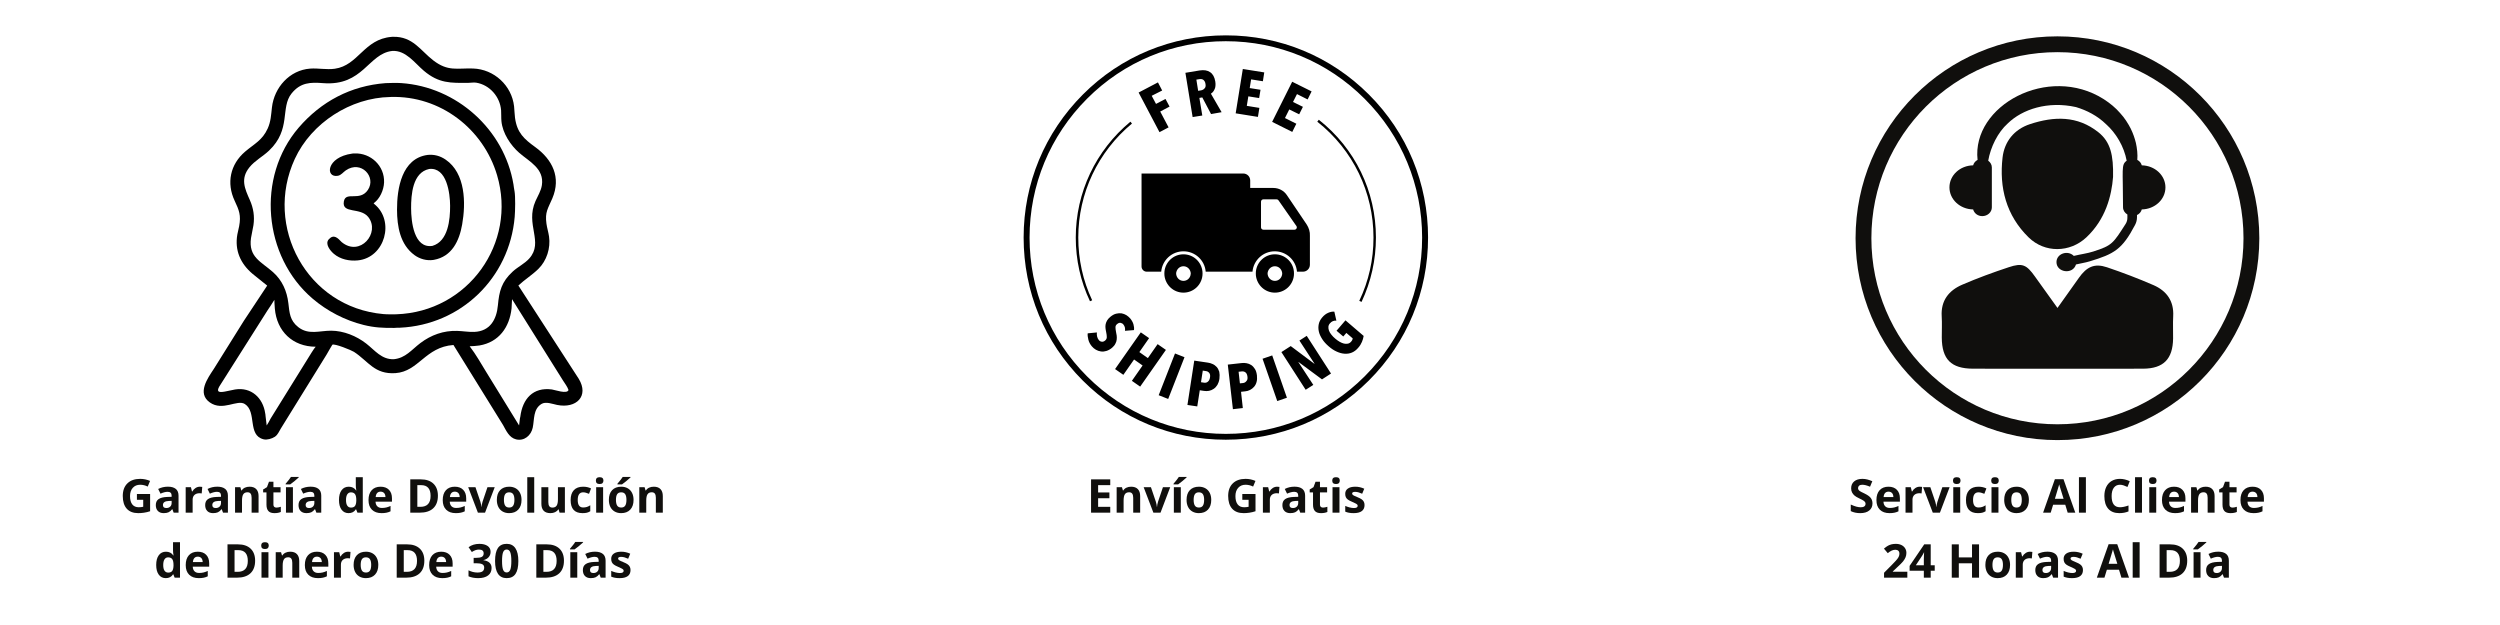 <svg version="1.0" preserveAspectRatio="xMidYMid meet" height="500" viewBox="0 0 1500 375" zoomAndPan="magnify" width="2000" xmlns:xlink="http://www.w3.org/1999/xlink" xmlns="http://www.w3.org/2000/svg"><defs><g></g><clipPath id="05b4f9b5df"><path clip-rule="nonzero" d="M 614.176 21.195 L 857 21.195 L 857 264 L 614.176 264 Z M 614.176 21.195"></path></clipPath><clipPath id="995663a21c"><path clip-rule="nonzero" d="M 1113.34 21.809 L 1355.59 21.809 L 1355.59 264.059 L 1113.34 264.059 Z M 1113.34 21.809"></path></clipPath></defs><rect fill-opacity="1" height="450" y="-37.5" fill="#ffffff" width="1800" x="-150"></rect><rect fill-opacity="1" height="450" y="-37.5" fill="#ffffff" width="1800" x="-150"></rect><g clip-path="url(#05b4f9b5df)"><path fill-rule="nonzero" fill-opacity="1" d="M 735.457 263.832 C 703.055 263.832 672.602 251.262 649.648 228.309 C 626.699 205.359 614.176 174.953 614.176 142.5 C 614.176 110.051 626.844 79.645 649.746 56.691 C 672.648 33.742 703.102 21.219 735.555 21.219 C 768.008 21.219 798.414 33.793 821.363 56.742 C 844.312 79.691 856.836 110.098 856.836 142.5 C 856.836 174.906 844.266 205.406 821.312 228.309 C 798.363 251.211 767.91 263.832 735.457 263.832 Z M 735.457 24.727 C 704.027 24.727 674.453 36.957 652.23 59.227 C 629.965 81.543 617.734 111.121 617.734 142.551 C 617.734 173.98 629.965 203.555 652.23 225.824 C 674.5 248.094 704.078 260.324 735.508 260.324 C 766.934 260.324 796.512 248.094 818.781 225.824 C 841.047 203.555 853.277 173.98 853.277 142.551 C 853.277 111.121 841.047 81.543 818.781 59.277 C 796.562 37.008 766.984 24.727 735.457 24.727 Z M 691.02 57.473 L 693.602 62.344 L 699.301 59.375 L 701.738 63.953 L 696.137 66.926 L 701.152 76.426 L 695.695 79.301 L 683.172 55.523 L 694.77 49.434 L 697.305 54.305 Z M 726.637 68.438 L 721.375 58.449 L 719.621 58.738 L 721.375 69.312 L 715.578 70.238 L 711.242 43.684 L 719.766 42.27 C 722.352 41.879 724.445 42.172 726.055 43.293 C 727.711 44.367 728.734 46.266 729.172 48.898 C 729.316 49.871 729.367 50.75 729.27 51.578 C 729.172 52.406 729.027 53.137 728.684 53.672 C 728.441 54.305 728.051 54.793 727.711 55.23 C 727.32 55.621 726.93 55.961 726.539 56.207 L 732.973 67.316 Z M 723.277 50.262 C 723.18 49.578 722.984 49.094 722.691 48.652 C 722.449 48.262 722.105 47.973 721.812 47.777 C 721.473 47.582 721.082 47.484 720.742 47.434 C 720.402 47.387 720.012 47.434 719.672 47.484 L 717.82 47.777 L 718.891 54.5 L 720.645 54.207 C 721.473 54.062 722.203 53.672 722.738 53.039 C 723.375 52.406 723.52 51.48 723.277 50.262 Z M 741.402 67.996 L 745.691 41.395 L 758.555 43.441 L 757.727 48.75 L 750.66 47.629 L 749.832 52.844 L 756.312 53.867 L 755.484 58.836 L 749.004 57.812 L 748.078 63.516 L 755.629 64.734 L 754.754 70.141 Z M 763.281 73.113 L 775.316 49.043 L 786.961 54.84 L 784.574 59.664 L 778.191 56.449 L 775.805 61.176 L 781.75 64.102 L 779.508 68.582 L 773.562 65.66 L 770.98 70.824 L 777.801 74.234 L 775.363 79.156 Z M 674.988 198.488 C 675.086 197.805 675.086 197.125 674.938 196.492 C 674.793 195.809 674.453 195.273 674.062 194.738 C 673.672 194.199 673.086 193.859 672.406 193.715 C 671.723 193.566 670.992 193.812 670.262 194.445 C 669.578 194.98 669.285 195.613 669.285 196.344 C 669.285 197.074 669.383 198.051 669.629 199.219 C 669.773 199.902 669.918 200.633 670.016 201.363 C 670.113 202.094 670.113 202.973 670.016 203.801 C 669.918 204.629 669.676 205.457 669.188 206.285 C 668.801 207.113 668.117 207.895 667.238 208.672 C 666.117 209.598 664.949 210.23 663.828 210.574 C 662.707 210.914 661.586 211.059 660.516 210.863 C 659.492 210.719 658.469 210.379 657.543 209.844 C 656.617 209.305 655.789 208.625 655.105 207.797 C 654.082 206.578 653.352 205.215 653.012 203.801 C 652.672 202.387 652.477 201.121 652.621 200 L 658.129 199.465 C 658.031 200.293 658.078 201.121 658.273 201.949 C 658.469 202.777 658.859 203.508 659.297 204.043 C 659.785 204.629 660.32 204.922 661.051 205.02 C 661.734 205.117 662.465 204.871 663.051 204.336 C 663.73 203.75 664.074 203.117 664.074 202.289 C 664.074 201.508 663.977 200.438 663.684 199.172 C 663.488 198.391 663.391 197.562 663.293 196.832 C 663.195 196.051 663.246 195.273 663.391 194.492 C 663.535 193.715 663.879 192.984 664.316 192.203 C 664.805 191.473 665.387 190.742 666.266 190.059 C 667.387 189.133 668.605 188.449 669.727 188.207 C 670.844 187.914 671.965 187.867 672.988 188.012 C 674.012 188.207 674.988 188.598 675.816 189.086 C 676.691 189.668 677.422 190.254 678.105 191.035 C 679.031 192.152 679.715 193.371 680.055 194.543 C 680.395 195.711 680.543 196.93 680.395 198.051 Z M 679.129 228.504 L 685.562 219.297 L 680.445 215.688 L 674.012 224.898 L 669.043 221.438 L 684.488 199.414 L 689.461 202.875 L 683.613 211.254 L 688.727 214.859 L 694.574 206.48 L 699.547 209.938 L 684.098 231.965 Z M 695.211 237.129 L 705.004 212.082 L 710.703 214.324 L 700.91 239.371 Z M 731.656 227.238 C 731.461 228.746 730.977 229.965 730.438 230.941 C 729.805 231.965 729.074 232.742 728.195 233.328 C 727.32 233.914 726.395 234.305 725.418 234.496 C 724.445 234.691 723.422 234.691 722.449 234.547 L 719.863 234.156 L 718.355 243.852 L 712.457 242.977 L 716.551 216.371 L 724.785 217.59 C 725.711 217.734 726.688 217.98 727.562 218.418 C 728.488 218.809 729.316 219.441 730 220.172 C 730.684 220.953 731.168 221.879 731.559 223.047 C 731.805 224.266 731.852 225.629 731.656 227.238 Z M 726.004 226.457 C 726.199 225.289 726.055 224.363 725.516 223.73 C 724.98 223.098 724.398 222.754 723.566 222.656 L 721.668 222.363 L 720.598 229.332 L 722.496 229.625 C 723.324 229.723 724.105 229.578 724.738 228.992 C 725.418 228.457 725.809 227.629 726.004 226.457 Z M 754.168 225.289 C 754.316 226.801 754.266 228.066 753.926 229.234 C 753.633 230.355 753.098 231.332 752.414 232.109 C 751.73 232.891 750.902 233.523 750.027 233.961 C 749.102 234.449 748.176 234.691 747.199 234.789 L 744.617 235.082 L 745.691 244.828 L 739.746 245.512 L 736.676 218.758 L 745.008 217.832 C 745.984 217.734 746.91 217.734 747.934 217.93 C 748.906 218.078 749.832 218.465 750.711 219.004 C 751.586 219.586 752.316 220.367 752.949 221.391 C 753.582 222.363 753.973 223.68 754.168 225.289 Z M 748.469 225.969 C 748.32 224.801 747.934 223.926 747.297 223.438 C 746.664 222.949 745.887 222.754 745.059 222.852 L 743.156 223.047 L 743.938 230.016 L 745.836 229.82 C 746.664 229.723 747.348 229.332 747.836 228.652 C 748.418 228.113 748.664 227.188 748.469 225.969 Z M 766.352 240.637 L 757.531 215.25 L 763.328 213.254 L 772.148 238.641 Z M 793.199 227.629 L 779.117 217.199 L 779.02 217.25 L 787.984 230.941 L 783.406 233.863 L 768.836 211.254 L 774.438 207.648 L 788.617 218.273 L 788.715 218.223 L 779.652 204.336 L 784.039 201.508 L 798.609 224.117 Z M 817.172 205.117 C 816.684 206.285 815.953 207.551 814.832 208.77 C 813.762 210.035 812.445 211.012 811.129 211.547 C 809.719 212.133 808.305 212.328 806.746 212.23 C 805.188 212.133 803.625 211.695 802.02 210.961 C 800.363 210.23 798.754 209.16 797.145 207.746 C 795.539 206.332 794.27 204.969 793.297 203.41 C 792.32 201.852 791.641 200.438 791.297 198.879 C 790.957 197.367 790.957 195.906 791.25 194.492 C 791.543 193.078 792.223 191.766 793.246 190.547 C 794.418 189.133 795.684 188.207 796.949 187.672 C 798.219 187.137 799.438 186.891 800.605 186.988 L 801.824 192.398 C 800.266 192.25 798.996 192.789 797.973 194.004 C 797.391 194.641 797.098 195.371 797.047 196.051 C 797 196.832 797.098 197.613 797.391 198.391 C 797.684 199.219 798.168 200 798.852 200.828 C 799.484 201.656 800.266 202.434 801.141 203.168 C 802.02 203.898 802.895 204.578 803.773 205.066 C 804.648 205.555 805.527 205.945 806.355 206.141 C 807.184 206.332 807.965 206.332 808.742 206.188 C 809.473 206.043 810.156 205.602 810.645 205.02 C 811.277 204.336 811.57 203.652 811.617 203.02 L 807.816 199.754 L 805.965 201.898 L 801.922 198.441 L 807.281 192.203 L 818.195 201.559 C 817.953 202.824 817.707 203.945 817.172 205.117 Z M 825.555 142.5 C 825.555 114.777 813.078 89.047 791.297 71.848 L 790.371 73.016 C 811.812 89.926 824.094 115.312 824.094 142.551 C 824.094 155.805 821.266 168.57 815.566 180.508 L 816.93 181.141 C 822.629 169.008 825.555 156 825.555 142.5 Z M 655.301 180.168 C 649.746 168.328 646.969 155.707 646.969 142.5 C 646.969 115.945 658.762 91.094 679.18 74.137 L 678.254 73.016 C 657.445 90.219 645.457 115.508 645.457 142.5 C 645.457 155.852 648.285 168.715 653.984 180.754 Z M 783.988 134.656 L 772.148 117.113 C 770.348 114.387 767.277 112.777 764.012 112.777 L 750.125 112.777 L 750.125 108.297 C 750.125 105.957 748.273 104.105 745.934 104.105 L 684.926 104.105 L 684.926 159.898 C 684.926 161.602 686.34 163.016 688.047 163.016 L 696.719 163.016 C 697.352 156.145 703.055 150.785 710.07 150.785 C 717.086 150.785 722.836 156.145 723.422 163.016 L 751.488 163.016 C 752.121 156.145 757.824 150.785 764.84 150.785 C 771.855 150.785 777.605 156.145 778.191 163.016 L 781.75 163.016 C 784.086 163.016 785.938 161.164 785.938 158.824 L 785.938 141.574 C 786.086 139.141 785.355 136.75 783.988 134.656 Z M 776.68 137.824 L 758.02 137.824 C 757.238 137.824 756.605 137.191 756.605 136.41 L 756.605 121.012 C 756.605 120.234 757.238 119.602 758.02 119.602 L 765.961 119.602 C 766.449 119.602 766.836 119.793 767.129 120.234 L 777.852 135.633 C 778.484 136.559 777.801 137.824 776.68 137.824 Z M 710.07 152.586 C 704.125 152.586 699.254 157.121 698.668 162.918 C 698.621 163.309 698.621 163.699 698.621 164.086 C 698.621 164.477 698.621 164.914 698.668 165.258 C 699.301 171.055 704.125 175.586 710.07 175.586 C 716.016 175.586 720.887 171.055 721.473 165.258 C 721.523 164.867 721.523 164.477 721.523 164.086 C 721.523 163.699 721.523 163.258 721.473 162.918 C 720.887 157.121 716.016 152.586 710.07 152.586 Z M 714.262 165.305 C 713.727 167.156 712.117 168.523 710.07 168.523 C 708.023 168.523 706.418 167.156 705.879 165.305 C 705.781 164.965 705.684 164.527 705.684 164.137 C 705.684 163.746 705.734 163.309 705.879 162.965 C 706.418 161.164 708.023 159.75 710.07 159.75 C 712.07 159.75 713.727 161.113 714.262 162.965 C 714.359 163.309 714.457 163.746 714.457 164.137 C 714.406 164.527 714.359 164.914 714.262 165.305 Z M 764.938 152.586 C 758.992 152.586 754.121 157.121 753.535 162.918 C 753.488 163.309 753.488 163.699 753.488 164.086 C 753.488 164.477 753.488 164.914 753.535 165.258 C 754.168 171.055 758.992 175.586 764.938 175.586 C 770.883 175.586 775.754 171.055 776.34 165.258 C 776.387 164.867 776.387 164.477 776.387 164.086 C 776.387 163.699 776.387 163.258 776.34 162.918 C 775.805 157.121 770.883 152.586 764.938 152.586 Z M 769.129 165.305 C 768.594 167.156 766.984 168.523 764.938 168.523 C 762.941 168.523 761.281 167.156 760.746 165.305 C 760.648 164.965 760.551 164.527 760.551 164.137 C 760.551 163.746 760.602 163.309 760.746 162.965 C 761.281 161.164 762.891 159.75 764.938 159.75 C 766.934 159.75 768.594 161.113 769.129 162.965 C 769.227 163.309 769.324 163.746 769.324 164.137 C 769.324 164.527 769.227 164.914 769.129 165.305 Z M 769.129 165.305" fill="#000000"></path></g><path fill-rule="nonzero" fill-opacity="1" d="M 1285.07 99.199 C 1284.68 97.789 1283.734 96.641 1282.383 95.934 C 1282.676 92.766 1282.246 88.879 1281.516 85.676 C 1280.871 83.051 1279.887 80.109 1278.371 77.031 C 1276.781 74.016 1274.812 70.785 1272.051 67.82 C 1269.426 64.742 1266.047 61.953 1262.223 59.48 C 1228.938 38.375 1182.973 63.344 1186.543 95.945 C 1185.207 96.641 1184.262 97.801 1183.883 99.199 C 1175.996 99.34 1169.664 105.195 1169.664 112.422 C 1169.664 119.652 1175.996 125.52 1183.883 125.66 C 1184.5 127.941 1186.656 129.672 1189.344 129.672 C 1192.539 129.672 1195.109 127.312 1195.109 124.398 L 1195.109 100.461 C 1195.109 98.797 1194.227 97.383 1192.93 96.414 C 1194.367 88.172 1198.645 79.469 1204.648 74.066 C 1213.469 65.477 1228.773 60.504 1245.594 64.25 C 1252.051 66.184 1258.426 69.426 1263.734 74.609 C 1269.641 79.922 1274.434 87.883 1276 96.426 C 1272.594 98.949 1273.816 101.133 1273.816 124.398 C 1273.816 126.215 1274.891 127.754 1276.43 128.699 L 1276.43 130.719 C 1276.43 132.004 1276.062 133.266 1275.371 134.352 C 1267.836 146.074 1267.344 147.273 1255.977 150.906 C 1252.406 152.055 1248.367 152.547 1244.281 153.543 C 1240.531 149.82 1233.883 152.27 1233.883 157.254 C 1233.883 163.523 1243.688 164.961 1245.594 158.68 C 1248.344 158.008 1251.184 157.617 1253.855 156.797 C 1268.52 152.344 1273.312 149.695 1281.07 134.883 C 1281.805 133.48 1282.195 131.93 1282.195 130.34 L 1282.195 129.027 C 1283.633 128.348 1284.668 127.137 1285.07 125.66 C 1292.934 125.508 1299.266 119.652 1299.266 112.422 C 1299.266 105.207 1292.934 99.352 1285.07 99.199" fill="#100f0d"></path><path fill-rule="nonzero" fill-opacity="1" d="M 1234.488 184.77 C 1239.195 178.16 1243.285 172.48 1247.309 166.742 C 1252.016 160.027 1256.758 157.859 1264.191 160.367 C 1273.641 163.562 1283.004 167.121 1292.137 171.094 C 1299.996 174.527 1304.414 180.633 1303.922 189.691 C 1303.668 194.156 1303.922 198.637 1303.859 203.102 C 1303.695 215.418 1298.094 221.145 1285.891 221.211 C 1270.145 221.297 1254.398 221.234 1238.652 221.234 C 1220.344 221.234 1202.051 221.285 1183.742 221.211 C 1170.66 221.16 1165.145 215.57 1165.07 202.547 C 1165.043 198.297 1165.285 194.02 1165.02 189.781 C 1164.438 180.355 1169.297 174.285 1177.309 170.828 C 1186.457 166.879 1195.867 163.434 1205.332 160.305 C 1213.406 157.617 1215.906 158.816 1220.902 165.82 C 1225.203 171.852 1229.531 177.867 1234.488 184.77" fill="#100f0d"></path><path fill-rule="nonzero" fill-opacity="1" d="M 1267.836 106.18 C 1266.98 117.281 1263.473 131.488 1251.824 142.414 C 1241.945 151.676 1226.883 151.914 1217.168 142.426 C 1203.691 129.27 1199.453 112.551 1201.535 94.508 C 1202.633 85.059 1208.383 77.625 1218.062 74.457 C 1232.434 69.754 1246.352 69.297 1259.016 79.34 C 1266.41 85.207 1268.102 93.258 1267.836 106.18" fill="#100f0d"></path><g clip-path="url(#995663a21c)"><path fill-rule="nonzero" fill-opacity="1" d="M 1234.465 254.57 C 1172.805 254.57 1122.828 204.594 1122.828 142.934 C 1122.828 81.273 1172.805 31.297 1234.465 31.297 C 1296.125 31.297 1346.102 81.273 1346.102 142.934 C 1346.102 204.594 1296.125 254.57 1234.465 254.57 Z M 1234.465 21.809 C 1167.566 21.809 1113.34 76.035 1113.34 142.934 C 1113.34 209.828 1167.566 264.059 1234.465 264.059 C 1301.359 264.059 1355.59 209.828 1355.59 142.934 C 1355.59 76.035 1301.359 21.809 1234.465 21.809" fill="#100f0d"></path></g><path fill-rule="nonzero" fill-opacity="1" d="M 237.297 223.875 C 224.633 224.75 220.969 216.672 212.375 211.113 C 210.879 210.145 200.734 205.984 199.402 206.848 C 199.242 206.949 196.344 212.117 195.957 212.75 L 168.547 257.039 C 167.402 258.844 166.723 260.871 164.855 262.094 C 163.145 263.211 160.234 264.082 158.199 263.59 L 158.031 263.547 C 148.367 261.078 154.219 247.145 146.941 242.434 C 142.305 239.43 133.672 246.984 125.879 241.449 C 118.109 235.934 124.59 226.957 128.227 221.441 L 146.312 192.5 L 160.312 171.363 L 151.547 164.309 C 144.32 158.215 140.715 150.242 142.414 140.629 L 143.492 135.715 C 144.707 129.16 143.473 126.18 140.77 120.418 C 135.824 109.875 138.062 98.613 147.145 90.914 C 152.605 86.285 157.43 84.156 160.625 77.09 C 162.504 72.934 162.66 68.871 163.168 64.426 C 164.535 52.469 173.75 42.086 186.039 41.168 C 190.961 40.801 195.926 41.938 200.883 41.242 C 215.051 39.254 218.324 23.469 234.953 22.117 C 235.207 22.043 235.66 22.09 235.93 22.082 C 247.676 21.812 252.336 30.352 259.891 36.18 C 268.824 43.078 274.223 40.785 283.844 41.105 C 296.418 41.523 307.035 51.273 308.445 63.793 C 308.699 66.059 308.695 68.375 309 70.629 C 310.234 79.75 314.488 83.414 321.195 88.289 C 331.449 95.75 336.781 106.391 331.391 119.051 C 328.773 125.199 326.906 127.16 327.859 134.125 C 328.219 136.746 329.035 139.281 329.422 141.898 C 330.445 148.863 328.023 156.465 322.984 161.383 C 319.27 165.012 314.812 167.766 311.02 171.312 L 347.227 227.25 C 353.605 237.684 345.73 245.277 334.266 242.961 C 331.512 242.406 327.453 240.75 324.84 242.395 C 319.797 245.566 320.695 251.598 319.637 256.609 C 318.648 261.266 314.535 264.805 309.656 263.621 C 305.473 262.605 303.711 258.363 301.797 254.973 L 272.07 206.992 C 255.125 208.215 251.238 222.902 237.297 223.875 Z M 235.289 30.574 C 220.914 32.223 217.887 51.773 193.867 49.887 C 186.324 49.293 180.312 49.395 174.926 56.102 C 168.094 64.617 174.875 77.609 161.402 90.391 C 157.703 93.902 152.875 96.395 149.66 100.387 C 144.105 107.285 146.879 113.191 149.914 120.039 C 152.055 124.875 152.836 129.809 152.078 135.066 L 150.602 142.805 C 148.977 154.305 156.664 156.949 163.766 163.238 C 169.336 168.168 172.164 174.637 173.02 181.934 C 173.695 187.691 173.914 192.277 178.879 196.211 C 185.145 201.18 191.742 198.371 198.742 198.418 C 206.23 198.473 213.844 201.566 219.719 206.129 C 224.984 210.223 228.938 215.797 236.305 215.527 C 243.367 214.809 246.887 209.883 252.215 205.844 C 258.684 200.945 266.148 198.297 274.277 198.535 C 277.703 198.633 281.074 199.27 284.523 199.141 C 294.016 198.793 297.953 191.734 298.738 183.176 C 299.512 174.742 300.895 169.086 307.688 162.887 C 310.781 160.059 314.754 158.227 317.547 155.105 C 326.438 145.18 314.977 134.824 321.312 120.617 C 322.699 117.508 324.625 114.5 325.137 111.082 C 326.621 101.18 317.547 96.918 311.598 91.754 C 306.328 87.18 301.555 79.898 300.863 72.75 C 300.652 70.59 300.82 68.402 300.664 66.238 C 300.07 58.125 293.84 50.922 285.727 49.605 C 284.215 49.359 282.535 49.703 280.996 49.715 C 270.379 49.777 263.371 50.109 254.324 42.477 C 248.785 37.801 243.457 30.008 235.289 30.574 Z M 307.219 179.496 L 306.941 185.016 C 305.711 196.418 299.266 205.324 287.656 207.289 C 285.73 207.617 283.746 207.652 281.797 207.758 C 285.586 212.676 288.582 218.102 291.84 223.371 L 311.449 255.254 C 311.676 254.195 311.879 250.711 312.191 250.02 C 313.531 239.301 319.824 232.176 331.113 233.672 C 332.906 233.91 340.332 236.629 341.105 233.992 C 340.414 231.965 338.973 230.152 337.828 228.348 Z M 164.617 179.91 C 163.336 182.082 161.91 184.137 160.527 186.211 L 131.559 231.941 C 129.711 235.227 131.441 235.543 134.805 234.965 L 141.062 233.684 C 150.688 232.129 157.801 238.668 159.129 248.043 C 159.191 248.469 159.352 249.07 159.316 249.492 L 160.008 255.285 C 160.926 254 161.598 252.523 162.367 251.141 L 186.906 211.598 C 187.684 210.422 188.477 209.078 189.434 208.043 C 175.559 207.977 166.051 198.75 164.902 185.141 L 164.672 181.695 C 164.648 181.113 164.703 180.48 164.617 179.91 Z M 164.617 179.91" fill="#000000"></path><path fill-rule="nonzero" fill-opacity="1" d="M 239.938 196.625 C 239.062 196.512 237.531 196.738 236.59 196.746 C 229.84 196.801 224.715 196.594 218.137 194.961 C 206.961 192.184 196.297 186.645 187.551 179.176 C 157.938 153.887 153.672 106.297 179.191 76.602 C 192.68 60.91 210.457 51.457 231.352 49.879 C 234.461 49.781 237.656 49.645 240.758 49.855 C 273.965 52.113 302.566 77.648 308.086 110.68 C 308.285 111.883 308.379 113.133 308.637 114.32 L 308.707 114.641 C 309.312 118.004 309.125 126.535 308.812 130.176 C 305.664 166.797 276.535 194.953 239.938 196.625 Z M 234.098 58.203 C 210.398 58.602 186.883 73.699 176.895 95.32 C 158.145 135.91 184.188 184.379 230 188.445 C 232.547 188.672 235.152 188.582 237.711 188.578 C 280.895 187.148 310.293 145.867 298.258 105.168 C 289.98 77.188 264.055 57.32 234.555 58.18 Z M 234.098 58.203" fill="#000000"></path><path fill-rule="nonzero" fill-opacity="1" d="M 205.004 145.258 C 216.02 154.352 228.316 139.699 221.008 130.277 C 216.262 124.164 205.012 128.484 206.312 120.902 L 206.348 120.727 C 207.496 114.602 215.914 121.125 220.734 113.961 C 225.957 106.195 216.711 95.926 207.508 102.211 C 205.922 103.293 204.723 105.086 202.746 105.461 C 195.086 106.914 195.609 94.316 211.309 92.156 C 211.68 92.039 212.293 92.082 212.695 92.066 C 222.414 91.652 230.863 99.492 230.441 109.523 C 230.254 114.039 227.902 119.34 224.18 121.949 L 224.492 122.355 C 237.117 132.379 231.031 154.672 214.609 156.246 C 209.586 156.73 204.207 155.602 200.289 152.273 C 198.133 150.441 194.754 146.305 197.316 143.531 C 200.34 140.262 202.711 142.867 205.004 145.258 Z M 205.004 145.258" fill="#000000"></path><path fill-rule="nonzero" fill-opacity="1" d="M 260.25 155.918 L 260.012 155.961 C 256.055 156.57 251.855 155.391 248.648 153.031 C 240.059 146.703 238.246 135.828 238.215 125.867 C 238.172 113.086 241.035 95.031 256.59 92.949 C 260.57 92.555 264.117 93.539 267.406 95.793 C 279.359 103.98 279.551 121.855 277.297 134.668 C 275.562 144.52 271.184 153.984 260.25 155.918 Z M 257.488 101.391 C 247.504 103.512 246.629 116.848 246.66 125.023 C 246.695 132.852 248.297 149.219 259.441 147.535 C 268.961 144.727 270.098 131.707 270.066 123.438 C 270.039 116.031 268.082 100.164 257.488 101.391 Z M 257.488 101.391" fill="#000000"></path><g fill-opacity="1" fill="#100f0d"><g transform="translate(72.038, 307.6)"><g><path d="M 10.109 -11.219 L 18.031 -11.219 L 18.031 -0.859 C 16.75 -0.441 15.539 -0.148 14.406 0.016 C 13.27 0.191 12.109 0.281 10.922 0.281 C 7.91 0.281 5.609 -0.602 4.016 -2.375 C 2.422 -4.156 1.625 -6.703 1.625 -10.016 C 1.625 -13.242 2.547 -15.758 4.391 -17.562 C 6.242 -19.375 8.805 -20.281 12.078 -20.281 C 14.129 -20.281 16.102 -19.867 18 -19.047 L 16.594 -15.656 C 15.133 -16.383 13.617 -16.75 12.047 -16.75 C 10.211 -16.75 8.742 -16.133 7.641 -14.906 C 6.535 -13.676 5.984 -12.02 5.984 -9.938 C 5.984 -7.77 6.426 -6.113 7.312 -4.969 C 8.207 -3.82 9.504 -3.25 11.203 -3.25 C 12.086 -3.25 12.984 -3.344 13.891 -3.531 L 13.891 -7.703 L 10.109 -7.703 Z M 10.109 -11.219"></path></g></g></g><g fill-opacity="1" fill="#100f0d"><g transform="translate(92.31, 307.6)"><g><path d="M 11.891 0 L 11.094 -2.078 L 10.984 -2.078 C 10.273 -1.191 9.551 -0.578 8.812 -0.234 C 8.07 0.109 7.102 0.281 5.906 0.281 C 4.438 0.281 3.281 -0.141 2.438 -0.984 C 1.594 -1.828 1.172 -3.02 1.172 -4.562 C 1.172 -6.188 1.738 -7.383 2.875 -8.156 C 4.008 -8.926 5.723 -9.352 8.016 -9.438 L 10.672 -9.516 L 10.672 -10.188 C 10.672 -11.738 9.875 -12.516 8.281 -12.516 C 7.062 -12.516 5.629 -12.145 3.984 -11.406 L 2.594 -14.219 C 4.352 -15.133 6.305 -15.594 8.453 -15.594 C 10.504 -15.594 12.078 -15.145 13.172 -14.25 C 14.266 -13.363 14.812 -12.008 14.812 -10.188 L 14.812 0 Z M 10.672 -7.078 L 9.047 -7.031 C 7.836 -6.988 6.938 -6.766 6.344 -6.359 C 5.75 -5.961 5.453 -5.359 5.453 -4.547 C 5.453 -3.367 6.129 -2.781 7.484 -2.781 C 8.441 -2.781 9.211 -3.055 9.797 -3.609 C 10.379 -4.16 10.672 -4.898 10.672 -5.828 Z M 10.672 -7.078"></path></g></g></g><g fill-opacity="1" fill="#100f0d"><g transform="translate(109.22, 307.6)"><g><path d="M 10.719 -15.578 C 11.281 -15.578 11.75 -15.535 12.125 -15.453 L 11.812 -11.547 C 11.477 -11.629 11.066 -11.672 10.578 -11.672 C 9.254 -11.672 8.219 -11.328 7.469 -10.641 C 6.727 -9.961 6.359 -9.008 6.359 -7.781 L 6.359 0 L 2.188 0 L 2.188 -15.281 L 5.344 -15.281 L 5.969 -12.719 L 6.172 -12.719 C 6.641 -13.57 7.273 -14.258 8.078 -14.781 C 8.891 -15.312 9.77 -15.578 10.719 -15.578 Z M 10.719 -15.578"></path></g></g></g><g fill-opacity="1" fill="#100f0d"><g transform="translate(121.933, 307.6)"><g><path d="M 11.891 0 L 11.094 -2.078 L 10.984 -2.078 C 10.273 -1.191 9.551 -0.578 8.812 -0.234 C 8.07 0.109 7.102 0.281 5.906 0.281 C 4.438 0.281 3.281 -0.141 2.438 -0.984 C 1.594 -1.828 1.172 -3.02 1.172 -4.562 C 1.172 -6.188 1.738 -7.383 2.875 -8.156 C 4.008 -8.926 5.723 -9.352 8.016 -9.438 L 10.672 -9.516 L 10.672 -10.188 C 10.672 -11.738 9.875 -12.516 8.281 -12.516 C 7.062 -12.516 5.629 -12.145 3.984 -11.406 L 2.594 -14.219 C 4.352 -15.133 6.305 -15.594 8.453 -15.594 C 10.504 -15.594 12.078 -15.145 13.172 -14.25 C 14.266 -13.363 14.812 -12.008 14.812 -10.188 L 14.812 0 Z M 10.672 -7.078 L 9.047 -7.031 C 7.836 -6.988 6.938 -6.766 6.344 -6.359 C 5.75 -5.961 5.453 -5.359 5.453 -4.547 C 5.453 -3.367 6.129 -2.781 7.484 -2.781 C 8.441 -2.781 9.211 -3.055 9.797 -3.609 C 10.379 -4.16 10.672 -4.898 10.672 -5.828 Z M 10.672 -7.078"></path></g></g></g><g fill-opacity="1" fill="#100f0d"><g transform="translate(138.843, 307.6)"><g><path d="M 16.297 0 L 12.125 0 L 12.125 -8.922 C 12.125 -10.023 11.926 -10.852 11.531 -11.406 C 11.145 -11.957 10.523 -12.234 9.672 -12.234 C 8.504 -12.234 7.66 -11.844 7.141 -11.062 C 6.617 -10.289 6.359 -9 6.359 -7.188 L 6.359 0 L 2.188 0 L 2.188 -15.281 L 5.375 -15.281 L 5.938 -13.328 L 6.172 -13.328 C 6.629 -14.066 7.266 -14.625 8.078 -15 C 8.898 -15.383 9.832 -15.578 10.875 -15.578 C 12.645 -15.578 13.988 -15.094 14.906 -14.125 C 15.832 -13.164 16.297 -11.781 16.297 -9.969 Z M 16.297 0"></path></g></g></g><g fill-opacity="1" fill="#100f0d"><g transform="translate(157.243, 307.6)"><g><path d="M 8.625 -3.047 C 9.352 -3.047 10.227 -3.207 11.25 -3.531 L 11.25 -0.422 C 10.207 0.047 8.93 0.281 7.422 0.281 C 5.754 0.281 4.539 -0.141 3.781 -0.984 C 3.02 -1.828 2.641 -3.094 2.641 -4.781 L 2.641 -12.156 L 0.641 -12.156 L 0.641 -13.922 L 2.938 -15.312 L 4.141 -18.547 L 6.812 -18.547 L 6.812 -15.281 L 11.094 -15.281 L 11.094 -12.156 L 6.812 -12.156 L 6.812 -4.781 C 6.812 -4.188 6.977 -3.75 7.312 -3.469 C 7.645 -3.188 8.082 -3.047 8.625 -3.047 Z M 8.625 -3.047"></path></g></g></g><g fill-opacity="1" fill="#100f0d"><g transform="translate(169.395, 307.6)"><g><path d="M 6.359 0 L 2.188 0 L 2.188 -15.281 L 6.359 -15.281 Z M 1.984 -16.969 L 1.984 -17.344 C 3.547 -19.164 4.613 -20.535 5.188 -21.453 L 9.859 -21.453 L 9.859 -21.172 C 9.391 -20.691 8.582 -19.984 7.438 -19.047 C 6.289 -18.117 5.395 -17.426 4.75 -16.969 Z M 1.984 -16.969"></path></g></g></g><g fill-opacity="1" fill="#100f0d"><g transform="translate(177.939, 307.6)"><g><path d="M 11.891 0 L 11.094 -2.078 L 10.984 -2.078 C 10.273 -1.191 9.551 -0.578 8.812 -0.234 C 8.07 0.109 7.102 0.281 5.906 0.281 C 4.438 0.281 3.281 -0.141 2.438 -0.984 C 1.594 -1.828 1.172 -3.02 1.172 -4.562 C 1.172 -6.188 1.738 -7.383 2.875 -8.156 C 4.008 -8.926 5.723 -9.352 8.016 -9.438 L 10.672 -9.516 L 10.672 -10.188 C 10.672 -11.738 9.875 -12.516 8.281 -12.516 C 7.062 -12.516 5.629 -12.145 3.984 -11.406 L 2.594 -14.219 C 4.352 -15.133 6.305 -15.594 8.453 -15.594 C 10.504 -15.594 12.078 -15.145 13.172 -14.25 C 14.266 -13.363 14.812 -12.008 14.812 -10.188 L 14.812 0 Z M 10.672 -7.078 L 9.047 -7.031 C 7.836 -6.988 6.938 -6.766 6.344 -6.359 C 5.75 -5.961 5.453 -5.359 5.453 -4.547 C 5.453 -3.367 6.129 -2.781 7.484 -2.781 C 8.441 -2.781 9.211 -3.055 9.797 -3.609 C 10.379 -4.16 10.672 -4.898 10.672 -5.828 Z M 10.672 -7.078"></path></g></g></g><g fill-opacity="1" fill="#100f0d"><g transform="translate(194.849, 307.6)"><g></g></g></g><g fill-opacity="1" fill="#100f0d"><g transform="translate(202.121, 307.6)"><g><path d="M 7.031 0.281 C 5.227 0.281 3.816 -0.414 2.797 -1.812 C 1.773 -3.207 1.266 -5.141 1.266 -7.609 C 1.266 -10.117 1.785 -12.07 2.828 -13.469 C 3.867 -14.875 5.305 -15.578 7.141 -15.578 C 9.055 -15.578 10.523 -14.828 11.547 -13.328 L 11.672 -13.328 C 11.461 -14.473 11.359 -15.488 11.359 -16.375 L 11.359 -21.281 L 15.547 -21.281 L 15.547 0 L 12.344 0 L 11.547 -1.984 L 11.359 -1.984 C 10.41 -0.473 8.969 0.281 7.031 0.281 Z M 8.484 -3.047 C 9.555 -3.047 10.336 -3.352 10.828 -3.969 C 11.328 -4.594 11.602 -5.648 11.656 -7.141 L 11.656 -7.594 C 11.656 -9.227 11.398 -10.398 10.891 -11.109 C 10.379 -11.828 9.555 -12.188 8.422 -12.188 C 7.492 -12.188 6.77 -11.789 6.25 -11 C 5.738 -10.207 5.484 -9.062 5.484 -7.562 C 5.484 -6.062 5.742 -4.93 6.266 -4.172 C 6.785 -3.422 7.523 -3.047 8.484 -3.047 Z M 8.484 -3.047"></path></g></g></g><g fill-opacity="1" fill="#100f0d"><g transform="translate(219.838, 307.6)"><g><path d="M 8.516 -12.609 C 7.629 -12.609 6.938 -12.328 6.438 -11.766 C 5.938 -11.203 5.648 -10.406 5.578 -9.375 L 11.438 -9.375 C 11.414 -10.406 11.145 -11.203 10.625 -11.766 C 10.102 -12.328 9.398 -12.609 8.516 -12.609 Z M 9.109 0.281 C 6.648 0.281 4.727 -0.395 3.344 -1.75 C 1.957 -3.113 1.266 -5.039 1.266 -7.531 C 1.266 -10.094 1.898 -12.07 3.172 -13.469 C 4.453 -14.875 6.223 -15.578 8.484 -15.578 C 10.648 -15.578 12.332 -14.957 13.531 -13.719 C 14.738 -12.488 15.344 -10.789 15.344 -8.625 L 15.344 -6.609 L 5.484 -6.609 C 5.523 -5.422 5.875 -4.492 6.531 -3.828 C 7.188 -3.16 8.109 -2.828 9.297 -2.828 C 10.211 -2.828 11.082 -2.922 11.906 -3.109 C 12.727 -3.305 13.586 -3.613 14.484 -4.031 L 14.484 -0.812 C 13.754 -0.445 12.973 -0.176 12.141 0 C 11.305 0.188 10.297 0.281 9.109 0.281 Z M 9.109 0.281"></path></g></g></g><g fill-opacity="1" fill="#100f0d"><g transform="translate(236.378, 307.6)"><g></g></g></g><g fill-opacity="1" fill="#100f0d"><g transform="translate(243.651, 307.6)"><g><path d="M 19.094 -10.188 C 19.094 -6.895 18.156 -4.375 16.281 -2.625 C 14.414 -0.875 11.711 0 8.172 0 L 2.516 0 L 2.516 -19.984 L 8.797 -19.984 C 12.055 -19.984 14.586 -19.125 16.391 -17.406 C 18.191 -15.688 19.094 -13.281 19.094 -10.188 Z M 14.703 -10.078 C 14.703 -14.367 12.805 -16.516 9.016 -16.516 L 6.75 -16.516 L 6.75 -3.5 L 8.578 -3.5 C 12.66 -3.5 14.703 -5.691 14.703 -10.078 Z M 14.703 -10.078"></path></g></g></g><g fill-opacity="1" fill="#100f0d"><g transform="translate(264.374, 307.6)"><g><path d="M 8.516 -12.609 C 7.629 -12.609 6.938 -12.328 6.438 -11.766 C 5.938 -11.203 5.648 -10.406 5.578 -9.375 L 11.438 -9.375 C 11.414 -10.406 11.145 -11.203 10.625 -11.766 C 10.102 -12.328 9.398 -12.609 8.516 -12.609 Z M 9.109 0.281 C 6.648 0.281 4.727 -0.395 3.344 -1.75 C 1.957 -3.113 1.266 -5.039 1.266 -7.531 C 1.266 -10.094 1.898 -12.07 3.172 -13.469 C 4.453 -14.875 6.223 -15.578 8.484 -15.578 C 10.648 -15.578 12.332 -14.957 13.531 -13.719 C 14.738 -12.488 15.344 -10.789 15.344 -8.625 L 15.344 -6.609 L 5.484 -6.609 C 5.523 -5.422 5.875 -4.492 6.531 -3.828 C 7.188 -3.16 8.109 -2.828 9.297 -2.828 C 10.211 -2.828 11.082 -2.922 11.906 -3.109 C 12.727 -3.305 13.586 -3.613 14.484 -4.031 L 14.484 -0.812 C 13.754 -0.445 12.973 -0.176 12.141 0 C 11.305 0.188 10.297 0.281 9.109 0.281 Z M 9.109 0.281"></path></g></g></g><g fill-opacity="1" fill="#100f0d"><g transform="translate(280.915, 307.6)"><g><path d="M 5.828 0 L 0 -15.281 L 4.359 -15.281 L 7.312 -6.578 C 7.645 -5.473 7.852 -4.43 7.938 -3.453 L 8.016 -3.453 C 8.055 -4.328 8.258 -5.367 8.625 -6.578 L 11.562 -15.281 L 15.922 -15.281 L 10.109 0 Z M 5.828 0"></path></g></g></g><g fill-opacity="1" fill="#100f0d"><g transform="translate(296.84, 307.6)"><g><path d="M 5.516 -7.672 C 5.516 -6.16 5.758 -5.016 6.25 -4.234 C 6.75 -3.461 7.562 -3.078 8.688 -3.078 C 9.789 -3.078 10.586 -3.461 11.078 -4.234 C 11.566 -5.004 11.812 -6.148 11.812 -7.672 C 11.812 -9.18 11.566 -10.312 11.078 -11.062 C 10.586 -11.82 9.781 -12.203 8.656 -12.203 C 7.539 -12.203 6.738 -11.828 6.25 -11.078 C 5.758 -10.328 5.516 -9.191 5.516 -7.672 Z M 16.078 -7.672 C 16.078 -5.18 15.422 -3.234 14.109 -1.828 C 12.797 -0.422 10.969 0.281 8.625 0.281 C 7.156 0.281 5.859 -0.039 4.734 -0.688 C 3.617 -1.332 2.758 -2.254 2.156 -3.453 C 1.562 -4.66 1.266 -6.066 1.266 -7.672 C 1.266 -10.172 1.914 -12.113 3.219 -13.5 C 4.52 -14.883 6.348 -15.578 8.703 -15.578 C 10.172 -15.578 11.469 -15.254 12.594 -14.609 C 13.719 -13.973 14.578 -13.055 15.172 -11.859 C 15.773 -10.672 16.078 -9.273 16.078 -7.672 Z M 16.078 -7.672"></path></g></g></g><g fill-opacity="1" fill="#100f0d"><g transform="translate(314.174, 307.6)"><g><path d="M 6.359 0 L 2.188 0 L 2.188 -21.281 L 6.359 -21.281 Z M 6.359 0"></path></g></g></g><g fill-opacity="1" fill="#100f0d"><g transform="translate(322.718, 307.6)"><g><path d="M 13.016 0 L 12.453 -1.953 L 12.234 -1.953 C 11.785 -1.242 11.148 -0.691 10.328 -0.297 C 9.516 0.086 8.582 0.281 7.531 0.281 C 5.738 0.281 4.383 -0.195 3.469 -1.156 C 2.562 -2.125 2.109 -3.508 2.109 -5.312 L 2.109 -15.281 L 6.281 -15.281 L 6.281 -6.359 C 6.281 -5.254 6.473 -4.426 6.859 -3.875 C 7.254 -3.32 7.879 -3.047 8.734 -3.047 C 9.898 -3.047 10.742 -3.438 11.266 -4.219 C 11.785 -5 12.047 -6.289 12.047 -8.094 L 12.047 -15.281 L 16.219 -15.281 L 16.219 0 Z M 13.016 0"></path></g></g></g><g fill-opacity="1" fill="#100f0d"><g transform="translate(341.117, 307.6)"><g><path d="M 8.391 0.281 C 3.641 0.281 1.266 -2.332 1.266 -7.562 C 1.266 -10.156 1.91 -12.141 3.203 -13.516 C 4.492 -14.891 6.348 -15.578 8.766 -15.578 C 10.535 -15.578 12.117 -15.227 13.516 -14.531 L 12.297 -11.312 C 11.641 -11.57 11.023 -11.785 10.453 -11.953 C 9.891 -12.117 9.328 -12.203 8.766 -12.203 C 6.598 -12.203 5.516 -10.664 5.516 -7.594 C 5.516 -4.602 6.598 -3.109 8.766 -3.109 C 9.566 -3.109 10.305 -3.211 10.984 -3.422 C 11.672 -3.641 12.359 -3.977 13.047 -4.438 L 13.047 -0.859 C 12.367 -0.43 11.688 -0.133 11 0.031 C 10.312 0.195 9.441 0.281 8.391 0.281 Z M 8.391 0.281"></path></g></g></g><g fill-opacity="1" fill="#100f0d"><g transform="translate(355.512, 307.6)"><g><path d="M 2.016 -19.234 C 2.016 -20.598 2.77 -21.281 4.281 -21.281 C 5.789 -21.281 6.547 -20.598 6.547 -19.234 C 6.547 -18.586 6.359 -18.082 5.984 -17.719 C 5.609 -17.363 5.039 -17.188 4.281 -17.188 C 2.77 -17.188 2.016 -17.867 2.016 -19.234 Z M 6.359 0 L 2.188 0 L 2.188 -15.281 L 6.359 -15.281 Z M 6.359 0"></path></g></g></g><g fill-opacity="1" fill="#100f0d"><g transform="translate(364.056, 307.6)"><g><path d="M 5.516 -7.672 C 5.516 -6.16 5.758 -5.016 6.25 -4.234 C 6.75 -3.461 7.562 -3.078 8.688 -3.078 C 9.789 -3.078 10.586 -3.461 11.078 -4.234 C 11.566 -5.004 11.812 -6.148 11.812 -7.672 C 11.812 -9.18 11.566 -10.312 11.078 -11.062 C 10.586 -11.82 9.781 -12.203 8.656 -12.203 C 7.539 -12.203 6.738 -11.828 6.25 -11.078 C 5.758 -10.328 5.516 -9.191 5.516 -7.672 Z M 16.078 -7.672 C 16.078 -5.18 15.422 -3.234 14.109 -1.828 C 12.797 -0.422 10.969 0.281 8.625 0.281 C 7.156 0.281 5.859 -0.039 4.734 -0.688 C 3.617 -1.332 2.758 -2.254 2.156 -3.453 C 1.562 -4.66 1.266 -6.066 1.266 -7.672 C 1.266 -10.172 1.914 -12.113 3.219 -13.5 C 4.52 -14.883 6.348 -15.578 8.703 -15.578 C 10.172 -15.578 11.469 -15.254 12.594 -14.609 C 13.719 -13.973 14.578 -13.055 15.172 -11.859 C 15.773 -10.672 16.078 -9.273 16.078 -7.672 Z M 6.391 -16.969 L 6.391 -17.344 C 7.953 -19.164 9.02 -20.535 9.594 -21.453 L 14.266 -21.453 L 14.266 -21.172 C 13.797 -20.691 12.988 -19.984 11.844 -19.047 C 10.695 -18.117 9.801 -17.426 9.156 -16.969 Z M 6.391 -16.969"></path></g></g></g><g fill-opacity="1" fill="#100f0d"><g transform="translate(381.389, 307.6)"><g><path d="M 16.297 0 L 12.125 0 L 12.125 -8.922 C 12.125 -10.023 11.926 -10.852 11.531 -11.406 C 11.145 -11.957 10.523 -12.234 9.672 -12.234 C 8.504 -12.234 7.66 -11.844 7.141 -11.062 C 6.617 -10.289 6.359 -9 6.359 -7.188 L 6.359 0 L 2.188 0 L 2.188 -15.281 L 5.375 -15.281 L 5.938 -13.328 L 6.172 -13.328 C 6.629 -14.066 7.266 -14.625 8.078 -15 C 8.898 -15.383 9.832 -15.578 10.875 -15.578 C 12.645 -15.578 13.988 -15.094 14.906 -14.125 C 15.832 -13.164 16.297 -11.781 16.297 -9.969 Z M 16.297 0"></path></g></g></g><g fill-opacity="1" fill="#100f0d"><g transform="translate(92.452, 346.6)"><g><path d="M 7.031 0.281 C 5.227 0.281 3.816 -0.414 2.797 -1.812 C 1.773 -3.207 1.266 -5.141 1.266 -7.609 C 1.266 -10.117 1.785 -12.07 2.828 -13.469 C 3.867 -14.875 5.305 -15.578 7.141 -15.578 C 9.055 -15.578 10.523 -14.828 11.547 -13.328 L 11.672 -13.328 C 11.461 -14.473 11.359 -15.488 11.359 -16.375 L 11.359 -21.281 L 15.547 -21.281 L 15.547 0 L 12.344 0 L 11.547 -1.984 L 11.359 -1.984 C 10.41 -0.473 8.969 0.281 7.031 0.281 Z M 8.484 -3.047 C 9.555 -3.047 10.336 -3.352 10.828 -3.969 C 11.328 -4.594 11.602 -5.648 11.656 -7.141 L 11.656 -7.594 C 11.656 -9.227 11.398 -10.398 10.891 -11.109 C 10.379 -11.828 9.555 -12.188 8.422 -12.188 C 7.492 -12.188 6.77 -11.789 6.25 -11 C 5.738 -10.207 5.484 -9.062 5.484 -7.562 C 5.484 -6.062 5.742 -4.93 6.266 -4.172 C 6.785 -3.422 7.523 -3.047 8.484 -3.047 Z M 8.484 -3.047"></path></g></g></g><g fill-opacity="1" fill="#100f0d"><g transform="translate(110.168, 346.6)"><g><path d="M 8.516 -12.609 C 7.629 -12.609 6.938 -12.328 6.438 -11.766 C 5.938 -11.203 5.648 -10.406 5.578 -9.375 L 11.438 -9.375 C 11.414 -10.406 11.145 -11.203 10.625 -11.766 C 10.102 -12.328 9.398 -12.609 8.516 -12.609 Z M 9.109 0.281 C 6.648 0.281 4.727 -0.395 3.344 -1.75 C 1.957 -3.113 1.266 -5.039 1.266 -7.531 C 1.266 -10.094 1.898 -12.07 3.172 -13.469 C 4.453 -14.875 6.223 -15.578 8.484 -15.578 C 10.648 -15.578 12.332 -14.957 13.531 -13.719 C 14.738 -12.488 15.344 -10.789 15.344 -8.625 L 15.344 -6.609 L 5.484 -6.609 C 5.523 -5.422 5.875 -4.492 6.531 -3.828 C 7.188 -3.16 8.109 -2.828 9.297 -2.828 C 10.211 -2.828 11.082 -2.922 11.906 -3.109 C 12.727 -3.305 13.586 -3.613 14.484 -4.031 L 14.484 -0.812 C 13.754 -0.445 12.973 -0.176 12.141 0 C 11.305 0.188 10.297 0.281 9.109 0.281 Z M 9.109 0.281"></path></g></g></g><g fill-opacity="1" fill="#100f0d"><g transform="translate(126.709, 346.6)"><g></g></g></g><g fill-opacity="1" fill="#100f0d"><g transform="translate(133.981, 346.6)"><g><path d="M 19.094 -10.188 C 19.094 -6.895 18.156 -4.375 16.281 -2.625 C 14.414 -0.875 11.711 0 8.172 0 L 2.516 0 L 2.516 -19.984 L 8.797 -19.984 C 12.055 -19.984 14.586 -19.125 16.391 -17.406 C 18.191 -15.688 19.094 -13.281 19.094 -10.188 Z M 14.703 -10.078 C 14.703 -14.367 12.805 -16.516 9.016 -16.516 L 6.75 -16.516 L 6.75 -3.5 L 8.578 -3.5 C 12.66 -3.5 14.703 -5.691 14.703 -10.078 Z M 14.703 -10.078"></path></g></g></g><g fill-opacity="1" fill="#100f0d"><g transform="translate(154.705, 346.6)"><g><path d="M 2.016 -19.234 C 2.016 -20.598 2.77 -21.281 4.281 -21.281 C 5.789 -21.281 6.547 -20.598 6.547 -19.234 C 6.547 -18.586 6.359 -18.082 5.984 -17.719 C 5.609 -17.363 5.039 -17.188 4.281 -17.188 C 2.77 -17.188 2.016 -17.867 2.016 -19.234 Z M 6.359 0 L 2.188 0 L 2.188 -15.281 L 6.359 -15.281 Z M 6.359 0"></path></g></g></g><g fill-opacity="1" fill="#100f0d"><g transform="translate(163.249, 346.6)"><g><path d="M 16.297 0 L 12.125 0 L 12.125 -8.922 C 12.125 -10.023 11.926 -10.852 11.531 -11.406 C 11.145 -11.957 10.523 -12.234 9.672 -12.234 C 8.504 -12.234 7.66 -11.844 7.141 -11.062 C 6.617 -10.289 6.359 -9 6.359 -7.188 L 6.359 0 L 2.188 0 L 2.188 -15.281 L 5.375 -15.281 L 5.938 -13.328 L 6.172 -13.328 C 6.629 -14.066 7.266 -14.625 8.078 -15 C 8.898 -15.383 9.832 -15.578 10.875 -15.578 C 12.645 -15.578 13.988 -15.094 14.906 -14.125 C 15.832 -13.164 16.297 -11.781 16.297 -9.969 Z M 16.297 0"></path></g></g></g><g fill-opacity="1" fill="#100f0d"><g transform="translate(181.648, 346.6)"><g><path d="M 8.516 -12.609 C 7.629 -12.609 6.938 -12.328 6.438 -11.766 C 5.938 -11.203 5.648 -10.406 5.578 -9.375 L 11.438 -9.375 C 11.414 -10.406 11.145 -11.203 10.625 -11.766 C 10.102 -12.328 9.398 -12.609 8.516 -12.609 Z M 9.109 0.281 C 6.648 0.281 4.727 -0.395 3.344 -1.75 C 1.957 -3.113 1.266 -5.039 1.266 -7.531 C 1.266 -10.094 1.898 -12.07 3.172 -13.469 C 4.453 -14.875 6.223 -15.578 8.484 -15.578 C 10.648 -15.578 12.332 -14.957 13.531 -13.719 C 14.738 -12.488 15.344 -10.789 15.344 -8.625 L 15.344 -6.609 L 5.484 -6.609 C 5.523 -5.422 5.875 -4.492 6.531 -3.828 C 7.188 -3.16 8.109 -2.828 9.297 -2.828 C 10.211 -2.828 11.082 -2.922 11.906 -3.109 C 12.727 -3.305 13.586 -3.613 14.484 -4.031 L 14.484 -0.812 C 13.754 -0.445 12.973 -0.176 12.141 0 C 11.305 0.188 10.297 0.281 9.109 0.281 Z M 9.109 0.281"></path></g></g></g><g fill-opacity="1" fill="#100f0d"><g transform="translate(198.189, 346.6)"><g><path d="M 10.719 -15.578 C 11.281 -15.578 11.75 -15.535 12.125 -15.453 L 11.812 -11.547 C 11.477 -11.629 11.066 -11.672 10.578 -11.672 C 9.254 -11.672 8.219 -11.328 7.469 -10.641 C 6.727 -9.961 6.359 -9.008 6.359 -7.781 L 6.359 0 L 2.188 0 L 2.188 -15.281 L 5.344 -15.281 L 5.969 -12.719 L 6.172 -12.719 C 6.641 -13.57 7.273 -14.258 8.078 -14.781 C 8.891 -15.312 9.77 -15.578 10.719 -15.578 Z M 10.719 -15.578"></path></g></g></g><g fill-opacity="1" fill="#100f0d"><g transform="translate(210.902, 346.6)"><g><path d="M 5.516 -7.672 C 5.516 -6.16 5.758 -5.016 6.25 -4.234 C 6.75 -3.461 7.562 -3.078 8.688 -3.078 C 9.789 -3.078 10.586 -3.461 11.078 -4.234 C 11.566 -5.004 11.812 -6.148 11.812 -7.672 C 11.812 -9.18 11.566 -10.312 11.078 -11.062 C 10.586 -11.82 9.781 -12.203 8.656 -12.203 C 7.539 -12.203 6.738 -11.828 6.25 -11.078 C 5.758 -10.328 5.516 -9.191 5.516 -7.672 Z M 16.078 -7.672 C 16.078 -5.18 15.422 -3.234 14.109 -1.828 C 12.797 -0.422 10.969 0.281 8.625 0.281 C 7.156 0.281 5.859 -0.039 4.734 -0.688 C 3.617 -1.332 2.758 -2.254 2.156 -3.453 C 1.562 -4.66 1.266 -6.066 1.266 -7.672 C 1.266 -10.172 1.914 -12.113 3.219 -13.5 C 4.52 -14.883 6.348 -15.578 8.703 -15.578 C 10.172 -15.578 11.469 -15.254 12.594 -14.609 C 13.719 -13.973 14.578 -13.055 15.172 -11.859 C 15.773 -10.672 16.078 -9.273 16.078 -7.672 Z M 16.078 -7.672"></path></g></g></g><g fill-opacity="1" fill="#100f0d"><g transform="translate(228.236, 346.6)"><g></g></g></g><g fill-opacity="1" fill="#100f0d"><g transform="translate(235.508, 346.6)"><g><path d="M 19.094 -10.188 C 19.094 -6.895 18.156 -4.375 16.281 -2.625 C 14.414 -0.875 11.711 0 8.172 0 L 2.516 0 L 2.516 -19.984 L 8.797 -19.984 C 12.055 -19.984 14.586 -19.125 16.391 -17.406 C 18.191 -15.688 19.094 -13.281 19.094 -10.188 Z M 14.703 -10.078 C 14.703 -14.367 12.805 -16.516 9.016 -16.516 L 6.75 -16.516 L 6.75 -3.5 L 8.578 -3.5 C 12.66 -3.5 14.703 -5.691 14.703 -10.078 Z M 14.703 -10.078"></path></g></g></g><g fill-opacity="1" fill="#100f0d"><g transform="translate(256.232, 346.6)"><g><path d="M 8.516 -12.609 C 7.629 -12.609 6.938 -12.328 6.438 -11.766 C 5.938 -11.203 5.648 -10.406 5.578 -9.375 L 11.438 -9.375 C 11.414 -10.406 11.145 -11.203 10.625 -11.766 C 10.102 -12.328 9.398 -12.609 8.516 -12.609 Z M 9.109 0.281 C 6.648 0.281 4.727 -0.395 3.344 -1.75 C 1.957 -3.113 1.266 -5.039 1.266 -7.531 C 1.266 -10.094 1.898 -12.07 3.172 -13.469 C 4.453 -14.875 6.223 -15.578 8.484 -15.578 C 10.648 -15.578 12.332 -14.957 13.531 -13.719 C 14.738 -12.488 15.344 -10.789 15.344 -8.625 L 15.344 -6.609 L 5.484 -6.609 C 5.523 -5.422 5.875 -4.492 6.531 -3.828 C 7.188 -3.16 8.109 -2.828 9.297 -2.828 C 10.211 -2.828 11.082 -2.922 11.906 -3.109 C 12.727 -3.305 13.586 -3.613 14.484 -4.031 L 14.484 -0.812 C 13.754 -0.445 12.973 -0.176 12.141 0 C 11.305 0.188 10.297 0.281 9.109 0.281 Z M 9.109 0.281"></path></g></g></g><g fill-opacity="1" fill="#100f0d"><g transform="translate(272.772, 346.6)"><g></g></g></g><g fill-opacity="1" fill="#100f0d"><g transform="translate(280.045, 346.6)"><g><path d="M 14.312 -15.516 C 14.312 -14.266 13.93 -13.203 13.172 -12.328 C 12.422 -11.453 11.363 -10.852 10 -10.531 L 10 -10.453 C 11.613 -10.242 12.832 -9.75 13.656 -8.969 C 14.488 -8.195 14.906 -7.148 14.906 -5.828 C 14.906 -3.898 14.207 -2.398 12.812 -1.328 C 11.414 -0.254 9.426 0.281 6.844 0.281 C 4.664 0.281 2.738 -0.082 1.062 -0.812 L 1.062 -4.406 C 1.844 -4.008 2.695 -3.688 3.625 -3.438 C 4.551 -3.195 5.473 -3.078 6.391 -3.078 C 7.785 -3.078 8.812 -3.312 9.469 -3.781 C 10.133 -4.258 10.469 -5.023 10.469 -6.078 C 10.469 -7.016 10.082 -7.676 9.312 -8.062 C 8.551 -8.457 7.332 -8.656 5.656 -8.656 L 4.141 -8.656 L 4.141 -11.891 L 5.688 -11.891 C 7.238 -11.891 8.367 -12.094 9.078 -12.5 C 9.797 -12.906 10.156 -13.602 10.156 -14.594 C 10.156 -16.102 9.207 -16.859 7.312 -16.859 C 6.656 -16.859 5.988 -16.75 5.312 -16.531 C 4.633 -16.312 3.879 -15.93 3.047 -15.391 L 1.094 -18.312 C 2.914 -19.625 5.086 -20.281 7.609 -20.281 C 9.68 -20.281 11.316 -19.859 12.516 -19.016 C 13.711 -18.18 14.312 -17.016 14.312 -15.516 Z M 14.312 -15.516"></path></g></g></g><g fill-opacity="1" fill="#100f0d"><g transform="translate(296.025, 346.6)"><g><path d="M 14.984 -10 C 14.984 -6.508 14.41 -3.922 13.266 -2.234 C 12.117 -0.555 10.359 0.281 7.984 0.281 C 5.68 0.281 3.941 -0.582 2.766 -2.312 C 1.598 -4.051 1.016 -6.613 1.016 -10 C 1.016 -13.52 1.582 -16.113 2.719 -17.781 C 3.863 -19.457 5.617 -20.297 7.984 -20.297 C 10.285 -20.297 12.023 -19.422 13.203 -17.672 C 14.391 -15.922 14.984 -13.363 14.984 -10 Z M 5.203 -10 C 5.203 -7.539 5.414 -5.781 5.844 -4.719 C 6.27 -3.656 6.984 -3.125 7.984 -3.125 C 8.973 -3.125 9.688 -3.66 10.125 -4.734 C 10.562 -5.816 10.781 -7.57 10.781 -10 C 10.781 -12.445 10.555 -14.207 10.109 -15.281 C 9.672 -16.352 8.961 -16.891 7.984 -16.891 C 6.992 -16.891 6.281 -16.352 5.844 -15.281 C 5.414 -14.207 5.203 -12.445 5.203 -10 Z M 5.203 -10"></path></g></g></g><g fill-opacity="1" fill="#100f0d"><g transform="translate(312.005, 346.6)"><g></g></g></g><g fill-opacity="1" fill="#100f0d"><g transform="translate(319.278, 346.6)"><g><path d="M 19.094 -10.188 C 19.094 -6.895 18.156 -4.375 16.281 -2.625 C 14.414 -0.875 11.711 0 8.172 0 L 2.516 0 L 2.516 -19.984 L 8.797 -19.984 C 12.055 -19.984 14.586 -19.125 16.391 -17.406 C 18.191 -15.688 19.094 -13.281 19.094 -10.188 Z M 14.703 -10.078 C 14.703 -14.367 12.805 -16.516 9.016 -16.516 L 6.75 -16.516 L 6.75 -3.5 L 8.578 -3.5 C 12.66 -3.5 14.703 -5.691 14.703 -10.078 Z M 14.703 -10.078"></path></g></g></g><g fill-opacity="1" fill="#100f0d"><g transform="translate(340.001, 346.6)"><g><path d="M 6.359 0 L 2.188 0 L 2.188 -15.281 L 6.359 -15.281 Z M 1.984 -16.969 L 1.984 -17.344 C 3.547 -19.164 4.613 -20.535 5.188 -21.453 L 9.859 -21.453 L 9.859 -21.172 C 9.391 -20.691 8.582 -19.984 7.438 -19.047 C 6.289 -18.117 5.395 -17.426 4.75 -16.969 Z M 1.984 -16.969"></path></g></g></g><g fill-opacity="1" fill="#100f0d"><g transform="translate(348.545, 346.6)"><g><path d="M 11.891 0 L 11.094 -2.078 L 10.984 -2.078 C 10.273 -1.191 9.551 -0.578 8.812 -0.234 C 8.07 0.109 7.102 0.281 5.906 0.281 C 4.438 0.281 3.281 -0.141 2.438 -0.984 C 1.594 -1.828 1.172 -3.02 1.172 -4.562 C 1.172 -6.188 1.738 -7.383 2.875 -8.156 C 4.008 -8.926 5.723 -9.352 8.016 -9.438 L 10.672 -9.516 L 10.672 -10.188 C 10.672 -11.738 9.875 -12.516 8.281 -12.516 C 7.062 -12.516 5.629 -12.145 3.984 -11.406 L 2.594 -14.219 C 4.352 -15.133 6.305 -15.594 8.453 -15.594 C 10.504 -15.594 12.078 -15.145 13.172 -14.25 C 14.266 -13.363 14.812 -12.008 14.812 -10.188 L 14.812 0 Z M 10.672 -7.078 L 9.047 -7.031 C 7.836 -6.988 6.938 -6.766 6.344 -6.359 C 5.75 -5.961 5.453 -5.359 5.453 -4.547 C 5.453 -3.367 6.129 -2.781 7.484 -2.781 C 8.441 -2.781 9.211 -3.055 9.797 -3.609 C 10.379 -4.16 10.672 -4.898 10.672 -5.828 Z M 10.672 -7.078"></path></g></g></g><g fill-opacity="1" fill="#100f0d"><g transform="translate(365.455, 346.6)"><g><path d="M 12.859 -4.547 C 12.859 -2.973 12.312 -1.773 11.219 -0.953 C 10.125 -0.129 8.492 0.281 6.328 0.281 C 5.211 0.281 4.266 0.203 3.484 0.047 C 2.703 -0.098 1.969 -0.316 1.281 -0.609 L 1.281 -4.062 C 2.062 -3.695 2.938 -3.391 3.906 -3.141 C 4.875 -2.898 5.727 -2.781 6.469 -2.781 C 7.977 -2.781 8.734 -3.219 8.734 -4.094 C 8.734 -4.414 8.633 -4.68 8.438 -4.891 C 8.238 -5.098 7.891 -5.328 7.391 -5.578 C 6.898 -5.836 6.242 -6.145 5.422 -6.5 C 4.254 -6.988 3.395 -7.441 2.844 -7.859 C 2.289 -8.273 1.891 -8.754 1.641 -9.297 C 1.391 -9.848 1.266 -10.52 1.266 -11.312 C 1.266 -12.664 1.789 -13.711 2.844 -14.453 C 3.895 -15.203 5.383 -15.578 7.312 -15.578 C 9.156 -15.578 10.945 -15.176 12.688 -14.375 L 11.438 -11.359 C 10.664 -11.691 9.945 -11.961 9.281 -12.172 C 8.613 -12.379 7.938 -12.484 7.25 -12.484 C 6.02 -12.484 5.406 -12.148 5.406 -11.484 C 5.406 -11.109 5.602 -10.785 6 -10.516 C 6.395 -10.242 7.258 -9.836 8.594 -9.297 C 9.789 -8.816 10.664 -8.363 11.219 -7.938 C 11.781 -7.52 12.191 -7.035 12.453 -6.484 C 12.723 -5.941 12.859 -5.297 12.859 -4.547 Z M 12.859 -4.547"></path></g></g></g><g fill-opacity="1" fill="#100f0d"><g transform="translate(652.122, 307.6)"><g><path d="M 14.031 0 L 2.516 0 L 2.516 -19.984 L 14.031 -19.984 L 14.031 -16.516 L 6.75 -16.516 L 6.75 -12.125 L 13.516 -12.125 L 13.516 -8.656 L 6.75 -8.656 L 6.75 -3.5 L 14.031 -3.5 Z M 14.031 0"></path></g></g></g><g fill-opacity="1" fill="#100f0d"><g transform="translate(667.801, 307.6)"><g><path d="M 16.297 0 L 12.125 0 L 12.125 -8.922 C 12.125 -10.023 11.926 -10.852 11.531 -11.406 C 11.145 -11.957 10.523 -12.234 9.672 -12.234 C 8.504 -12.234 7.66 -11.844 7.141 -11.062 C 6.617 -10.289 6.359 -9 6.359 -7.188 L 6.359 0 L 2.188 0 L 2.188 -15.281 L 5.375 -15.281 L 5.938 -13.328 L 6.172 -13.328 C 6.629 -14.066 7.266 -14.625 8.078 -15 C 8.898 -15.383 9.832 -15.578 10.875 -15.578 C 12.645 -15.578 13.988 -15.094 14.906 -14.125 C 15.832 -13.164 16.297 -11.781 16.297 -9.969 Z M 16.297 0"></path></g></g></g><g fill-opacity="1" fill="#100f0d"><g transform="translate(686.201, 307.6)"><g><path d="M 5.828 0 L 0 -15.281 L 4.359 -15.281 L 7.312 -6.578 C 7.645 -5.473 7.852 -4.43 7.938 -3.453 L 8.016 -3.453 C 8.055 -4.328 8.258 -5.367 8.625 -6.578 L 11.562 -15.281 L 15.922 -15.281 L 10.109 0 Z M 5.828 0"></path></g></g></g><g fill-opacity="1" fill="#100f0d"><g transform="translate(702.126, 307.6)"><g><path d="M 6.359 0 L 2.188 0 L 2.188 -15.281 L 6.359 -15.281 Z M 1.984 -16.969 L 1.984 -17.344 C 3.547 -19.164 4.613 -20.535 5.188 -21.453 L 9.859 -21.453 L 9.859 -21.172 C 9.391 -20.691 8.582 -19.984 7.438 -19.047 C 6.289 -18.117 5.395 -17.426 4.75 -16.969 Z M 1.984 -16.969"></path></g></g></g><g fill-opacity="1" fill="#100f0d"><g transform="translate(710.67, 307.6)"><g><path d="M 5.516 -7.672 C 5.516 -6.16 5.758 -5.016 6.25 -4.234 C 6.75 -3.461 7.562 -3.078 8.688 -3.078 C 9.789 -3.078 10.586 -3.461 11.078 -4.234 C 11.566 -5.004 11.812 -6.148 11.812 -7.672 C 11.812 -9.18 11.566 -10.312 11.078 -11.062 C 10.586 -11.82 9.781 -12.203 8.656 -12.203 C 7.539 -12.203 6.738 -11.828 6.25 -11.078 C 5.758 -10.328 5.516 -9.191 5.516 -7.672 Z M 16.078 -7.672 C 16.078 -5.18 15.422 -3.234 14.109 -1.828 C 12.797 -0.422 10.969 0.281 8.625 0.281 C 7.156 0.281 5.859 -0.039 4.734 -0.688 C 3.617 -1.332 2.758 -2.254 2.156 -3.453 C 1.562 -4.66 1.266 -6.066 1.266 -7.672 C 1.266 -10.172 1.914 -12.113 3.219 -13.5 C 4.52 -14.883 6.348 -15.578 8.703 -15.578 C 10.172 -15.578 11.469 -15.254 12.594 -14.609 C 13.719 -13.973 14.578 -13.055 15.172 -11.859 C 15.773 -10.672 16.078 -9.273 16.078 -7.672 Z M 16.078 -7.672"></path></g></g></g><g fill-opacity="1" fill="#100f0d"><g transform="translate(728.004, 307.6)"><g></g></g></g><g fill-opacity="1" fill="#100f0d"><g transform="translate(735.276, 307.6)"><g><path d="M 10.109 -11.219 L 18.031 -11.219 L 18.031 -0.859 C 16.75 -0.441 15.539 -0.148 14.406 0.016 C 13.27 0.191 12.109 0.281 10.922 0.281 C 7.91 0.281 5.609 -0.602 4.016 -2.375 C 2.422 -4.156 1.625 -6.703 1.625 -10.016 C 1.625 -13.242 2.547 -15.758 4.391 -17.562 C 6.242 -19.375 8.805 -20.281 12.078 -20.281 C 14.129 -20.281 16.102 -19.867 18 -19.047 L 16.594 -15.656 C 15.133 -16.383 13.617 -16.75 12.047 -16.75 C 10.211 -16.75 8.742 -16.133 7.641 -14.906 C 6.535 -13.676 5.984 -12.02 5.984 -9.938 C 5.984 -7.77 6.426 -6.113 7.312 -4.969 C 8.207 -3.82 9.504 -3.25 11.203 -3.25 C 12.086 -3.25 12.984 -3.344 13.891 -3.531 L 13.891 -7.703 L 10.109 -7.703 Z M 10.109 -11.219"></path></g></g></g><g fill-opacity="1" fill="#100f0d"><g transform="translate(755.549, 307.6)"><g><path d="M 10.719 -15.578 C 11.281 -15.578 11.75 -15.535 12.125 -15.453 L 11.812 -11.547 C 11.477 -11.629 11.066 -11.672 10.578 -11.672 C 9.254 -11.672 8.219 -11.328 7.469 -10.641 C 6.727 -9.961 6.359 -9.008 6.359 -7.781 L 6.359 0 L 2.188 0 L 2.188 -15.281 L 5.344 -15.281 L 5.969 -12.719 L 6.172 -12.719 C 6.641 -13.57 7.273 -14.258 8.078 -14.781 C 8.891 -15.312 9.77 -15.578 10.719 -15.578 Z M 10.719 -15.578"></path></g></g></g><g fill-opacity="1" fill="#100f0d"><g transform="translate(768.262, 307.6)"><g><path d="M 11.891 0 L 11.094 -2.078 L 10.984 -2.078 C 10.273 -1.191 9.551 -0.578 8.812 -0.234 C 8.07 0.109 7.102 0.281 5.906 0.281 C 4.438 0.281 3.281 -0.141 2.438 -0.984 C 1.594 -1.828 1.172 -3.02 1.172 -4.562 C 1.172 -6.188 1.738 -7.383 2.875 -8.156 C 4.008 -8.926 5.723 -9.352 8.016 -9.438 L 10.672 -9.516 L 10.672 -10.188 C 10.672 -11.738 9.875 -12.516 8.281 -12.516 C 7.062 -12.516 5.629 -12.145 3.984 -11.406 L 2.594 -14.219 C 4.352 -15.133 6.305 -15.594 8.453 -15.594 C 10.504 -15.594 12.078 -15.145 13.172 -14.25 C 14.266 -13.363 14.812 -12.008 14.812 -10.188 L 14.812 0 Z M 10.672 -7.078 L 9.047 -7.031 C 7.836 -6.988 6.938 -6.766 6.344 -6.359 C 5.75 -5.961 5.453 -5.359 5.453 -4.547 C 5.453 -3.367 6.129 -2.781 7.484 -2.781 C 8.441 -2.781 9.211 -3.055 9.797 -3.609 C 10.379 -4.16 10.672 -4.898 10.672 -5.828 Z M 10.672 -7.078"></path></g></g></g><g fill-opacity="1" fill="#100f0d"><g transform="translate(785.171, 307.6)"><g><path d="M 8.625 -3.047 C 9.352 -3.047 10.227 -3.207 11.25 -3.531 L 11.25 -0.422 C 10.207 0.047 8.93 0.281 7.422 0.281 C 5.754 0.281 4.539 -0.141 3.781 -0.984 C 3.02 -1.828 2.641 -3.094 2.641 -4.781 L 2.641 -12.156 L 0.641 -12.156 L 0.641 -13.922 L 2.938 -15.312 L 4.141 -18.547 L 6.812 -18.547 L 6.812 -15.281 L 11.094 -15.281 L 11.094 -12.156 L 6.812 -12.156 L 6.812 -4.781 C 6.812 -4.188 6.977 -3.75 7.312 -3.469 C 7.645 -3.188 8.082 -3.047 8.625 -3.047 Z M 8.625 -3.047"></path></g></g></g><g fill-opacity="1" fill="#100f0d"><g transform="translate(797.324, 307.6)"><g><path d="M 2.016 -19.234 C 2.016 -20.598 2.77 -21.281 4.281 -21.281 C 5.789 -21.281 6.547 -20.598 6.547 -19.234 C 6.547 -18.586 6.359 -18.082 5.984 -17.719 C 5.609 -17.363 5.039 -17.188 4.281 -17.188 C 2.77 -17.188 2.016 -17.867 2.016 -19.234 Z M 6.359 0 L 2.188 0 L 2.188 -15.281 L 6.359 -15.281 Z M 6.359 0"></path></g></g></g><g fill-opacity="1" fill="#100f0d"><g transform="translate(805.868, 307.6)"><g><path d="M 12.859 -4.547 C 12.859 -2.973 12.312 -1.773 11.219 -0.953 C 10.125 -0.129 8.492 0.281 6.328 0.281 C 5.211 0.281 4.266 0.203 3.484 0.047 C 2.703 -0.098 1.969 -0.316 1.281 -0.609 L 1.281 -4.062 C 2.062 -3.695 2.938 -3.391 3.906 -3.141 C 4.875 -2.898 5.727 -2.781 6.469 -2.781 C 7.977 -2.781 8.734 -3.219 8.734 -4.094 C 8.734 -4.414 8.633 -4.68 8.438 -4.891 C 8.238 -5.098 7.891 -5.328 7.391 -5.578 C 6.898 -5.836 6.242 -6.145 5.422 -6.5 C 4.254 -6.988 3.395 -7.441 2.844 -7.859 C 2.289 -8.273 1.891 -8.754 1.641 -9.297 C 1.391 -9.848 1.266 -10.52 1.266 -11.312 C 1.266 -12.664 1.789 -13.711 2.844 -14.453 C 3.895 -15.203 5.383 -15.578 7.312 -15.578 C 9.156 -15.578 10.945 -15.176 12.688 -14.375 L 11.438 -11.359 C 10.664 -11.691 9.945 -11.961 9.281 -12.172 C 8.613 -12.379 7.938 -12.484 7.25 -12.484 C 6.02 -12.484 5.406 -12.148 5.406 -11.484 C 5.406 -11.109 5.602 -10.785 6 -10.516 C 6.395 -10.242 7.258 -9.836 8.594 -9.297 C 9.789 -8.816 10.664 -8.363 11.219 -7.938 C 11.781 -7.52 12.191 -7.035 12.453 -6.484 C 12.723 -5.941 12.859 -5.297 12.859 -4.547 Z M 12.859 -4.547"></path></g></g></g><g fill-opacity="1" fill="#100f0d"><g transform="translate(1109.173, 307.6)"><g><path d="M 14.312 -5.547 C 14.312 -3.742 13.66 -2.32 12.359 -1.281 C 11.066 -0.238 9.266 0.281 6.953 0.281 C 4.816 0.281 2.926 -0.125 1.281 -0.938 L 1.281 -4.875 C 2.633 -4.27 3.773 -3.844 4.703 -3.594 C 5.641 -3.352 6.5 -3.234 7.281 -3.234 C 8.207 -3.234 8.914 -3.41 9.406 -3.766 C 9.906 -4.117 10.156 -4.645 10.156 -5.344 C 10.156 -5.738 10.047 -6.086 9.828 -6.391 C 9.609 -6.691 9.285 -6.984 8.859 -7.266 C 8.441 -7.555 7.582 -8.008 6.281 -8.625 C 5.051 -9.195 4.129 -9.75 3.516 -10.281 C 2.91 -10.812 2.426 -11.426 2.062 -12.125 C 1.695 -12.832 1.516 -13.656 1.516 -14.594 C 1.516 -16.352 2.113 -17.738 3.312 -18.75 C 4.508 -19.77 6.164 -20.281 8.281 -20.281 C 9.32 -20.281 10.312 -20.156 11.25 -19.906 C 12.195 -19.656 13.188 -19.312 14.219 -18.875 L 12.859 -15.578 C 11.785 -16.016 10.898 -16.316 10.203 -16.484 C 9.504 -16.66 8.82 -16.75 8.156 -16.75 C 7.352 -16.75 6.734 -16.562 6.297 -16.188 C 5.867 -15.812 5.656 -15.32 5.656 -14.719 C 5.656 -14.352 5.742 -14.031 5.922 -13.75 C 6.098 -13.469 6.375 -13.195 6.75 -12.938 C 7.125 -12.676 8.02 -12.211 9.438 -11.547 C 11.301 -10.648 12.578 -9.75 13.266 -8.844 C 13.961 -7.945 14.312 -6.848 14.312 -5.547 Z M 14.312 -5.547"></path></g></g></g><g fill-opacity="1" fill="#100f0d"><g transform="translate(1124.592, 307.6)"><g><path d="M 8.516 -12.609 C 7.629 -12.609 6.938 -12.328 6.438 -11.766 C 5.938 -11.203 5.648 -10.406 5.578 -9.375 L 11.438 -9.375 C 11.414 -10.406 11.145 -11.203 10.625 -11.766 C 10.102 -12.328 9.398 -12.609 8.516 -12.609 Z M 9.109 0.281 C 6.648 0.281 4.727 -0.395 3.344 -1.75 C 1.957 -3.113 1.266 -5.039 1.266 -7.531 C 1.266 -10.094 1.898 -12.07 3.172 -13.469 C 4.453 -14.875 6.223 -15.578 8.484 -15.578 C 10.648 -15.578 12.332 -14.957 13.531 -13.719 C 14.738 -12.488 15.344 -10.789 15.344 -8.625 L 15.344 -6.609 L 5.484 -6.609 C 5.523 -5.422 5.875 -4.492 6.531 -3.828 C 7.188 -3.16 8.109 -2.828 9.297 -2.828 C 10.211 -2.828 11.082 -2.922 11.906 -3.109 C 12.727 -3.305 13.586 -3.613 14.484 -4.031 L 14.484 -0.812 C 13.754 -0.445 12.973 -0.176 12.141 0 C 11.305 0.188 10.297 0.281 9.109 0.281 Z M 9.109 0.281"></path></g></g></g><g fill-opacity="1" fill="#100f0d"><g transform="translate(1141.133, 307.6)"><g><path d="M 10.719 -15.578 C 11.281 -15.578 11.75 -15.535 12.125 -15.453 L 11.812 -11.547 C 11.477 -11.629 11.066 -11.672 10.578 -11.672 C 9.254 -11.672 8.219 -11.328 7.469 -10.641 C 6.727 -9.961 6.359 -9.008 6.359 -7.781 L 6.359 0 L 2.188 0 L 2.188 -15.281 L 5.344 -15.281 L 5.969 -12.719 L 6.172 -12.719 C 6.641 -13.57 7.273 -14.258 8.078 -14.781 C 8.891 -15.312 9.77 -15.578 10.719 -15.578 Z M 10.719 -15.578"></path></g></g></g><g fill-opacity="1" fill="#100f0d"><g transform="translate(1153.846, 307.6)"><g><path d="M 5.828 0 L 0 -15.281 L 4.359 -15.281 L 7.312 -6.578 C 7.645 -5.473 7.852 -4.43 7.938 -3.453 L 8.016 -3.453 C 8.055 -4.328 8.258 -5.367 8.625 -6.578 L 11.562 -15.281 L 15.922 -15.281 L 10.109 0 Z M 5.828 0"></path></g></g></g><g fill-opacity="1" fill="#100f0d"><g transform="translate(1169.772, 307.6)"><g><path d="M 2.016 -19.234 C 2.016 -20.598 2.77 -21.281 4.281 -21.281 C 5.789 -21.281 6.547 -20.598 6.547 -19.234 C 6.547 -18.586 6.359 -18.082 5.984 -17.719 C 5.609 -17.363 5.039 -17.188 4.281 -17.188 C 2.77 -17.188 2.016 -17.867 2.016 -19.234 Z M 6.359 0 L 2.188 0 L 2.188 -15.281 L 6.359 -15.281 Z M 6.359 0"></path></g></g></g><g fill-opacity="1" fill="#100f0d"><g transform="translate(1178.315, 307.6)"><g><path d="M 8.391 0.281 C 3.641 0.281 1.266 -2.332 1.266 -7.562 C 1.266 -10.156 1.91 -12.141 3.203 -13.516 C 4.492 -14.891 6.348 -15.578 8.766 -15.578 C 10.535 -15.578 12.117 -15.227 13.516 -14.531 L 12.297 -11.312 C 11.641 -11.57 11.023 -11.785 10.453 -11.953 C 9.891 -12.117 9.328 -12.203 8.766 -12.203 C 6.598 -12.203 5.516 -10.664 5.516 -7.594 C 5.516 -4.602 6.598 -3.109 8.766 -3.109 C 9.566 -3.109 10.305 -3.211 10.984 -3.422 C 11.672 -3.641 12.359 -3.977 13.047 -4.438 L 13.047 -0.859 C 12.367 -0.43 11.688 -0.133 11 0.031 C 10.312 0.195 9.441 0.281 8.391 0.281 Z M 8.391 0.281"></path></g></g></g><g fill-opacity="1" fill="#100f0d"><g transform="translate(1192.71, 307.6)"><g><path d="M 2.016 -19.234 C 2.016 -20.598 2.77 -21.281 4.281 -21.281 C 5.789 -21.281 6.547 -20.598 6.547 -19.234 C 6.547 -18.586 6.359 -18.082 5.984 -17.719 C 5.609 -17.363 5.039 -17.188 4.281 -17.188 C 2.77 -17.188 2.016 -17.867 2.016 -19.234 Z M 6.359 0 L 2.188 0 L 2.188 -15.281 L 6.359 -15.281 Z M 6.359 0"></path></g></g></g><g fill-opacity="1" fill="#100f0d"><g transform="translate(1201.254, 307.6)"><g><path d="M 5.516 -7.672 C 5.516 -6.16 5.758 -5.016 6.25 -4.234 C 6.75 -3.461 7.562 -3.078 8.688 -3.078 C 9.789 -3.078 10.586 -3.461 11.078 -4.234 C 11.566 -5.004 11.812 -6.148 11.812 -7.672 C 11.812 -9.18 11.566 -10.312 11.078 -11.062 C 10.586 -11.82 9.781 -12.203 8.656 -12.203 C 7.539 -12.203 6.738 -11.828 6.25 -11.078 C 5.758 -10.328 5.516 -9.191 5.516 -7.672 Z M 16.078 -7.672 C 16.078 -5.18 15.422 -3.234 14.109 -1.828 C 12.797 -0.422 10.969 0.281 8.625 0.281 C 7.156 0.281 5.859 -0.039 4.734 -0.688 C 3.617 -1.332 2.758 -2.254 2.156 -3.453 C 1.562 -4.66 1.266 -6.066 1.266 -7.672 C 1.266 -10.172 1.914 -12.113 3.219 -13.5 C 4.52 -14.883 6.348 -15.578 8.703 -15.578 C 10.172 -15.578 11.469 -15.254 12.594 -14.609 C 13.719 -13.973 14.578 -13.055 15.172 -11.859 C 15.773 -10.672 16.078 -9.273 16.078 -7.672 Z M 16.078 -7.672"></path></g></g></g><g fill-opacity="1" fill="#100f0d"><g transform="translate(1218.587, 307.6)"><g></g></g></g><g fill-opacity="1" fill="#100f0d"><g transform="translate(1225.859, 307.6)"><g><path d="M 14.75 0 L 13.297 -4.766 L 6.016 -4.766 L 4.562 0 L 0 0 L 7.062 -20.078 L 12.234 -20.078 L 19.312 0 Z M 12.297 -8.312 C 10.953 -12.625 10.195 -15.062 10.031 -15.625 C 9.863 -16.188 9.742 -16.633 9.672 -16.969 C 9.367 -15.801 8.504 -12.914 7.078 -8.312 Z M 12.297 -8.312"></path></g></g></g><g fill-opacity="1" fill="#100f0d"><g transform="translate(1245.175, 307.6)"><g><path d="M 6.359 0 L 2.188 0 L 2.188 -21.281 L 6.359 -21.281 Z M 6.359 0"></path></g></g></g><g fill-opacity="1" fill="#100f0d"><g transform="translate(1253.719, 307.6)"><g></g></g></g><g fill-opacity="1" fill="#100f0d"><g transform="translate(1260.991, 307.6)"><g><path d="M 11 -16.75 C 9.406 -16.75 8.172 -16.148 7.297 -14.953 C 6.422 -13.754 5.984 -12.082 5.984 -9.938 C 5.984 -5.477 7.656 -3.25 11 -3.25 C 12.406 -3.25 14.109 -3.602 16.109 -4.312 L 16.109 -0.75 C 14.461 -0.062 12.629 0.281 10.609 0.281 C 7.703 0.281 5.477 -0.598 3.938 -2.359 C 2.395 -4.129 1.625 -6.664 1.625 -9.969 C 1.625 -12.039 2 -13.859 2.75 -15.422 C 3.508 -16.992 4.598 -18.195 6.016 -19.031 C 7.441 -19.863 9.102 -20.281 11 -20.281 C 12.945 -20.281 14.898 -19.812 16.859 -18.875 L 15.484 -15.422 C 14.742 -15.773 13.992 -16.082 13.234 -16.344 C 12.473 -16.613 11.727 -16.75 11 -16.75 Z M 11 -16.75"></path></g></g></g><g fill-opacity="1" fill="#100f0d"><g transform="translate(1278.831, 307.6)"><g><path d="M 6.359 0 L 2.188 0 L 2.188 -21.281 L 6.359 -21.281 Z M 6.359 0"></path></g></g></g><g fill-opacity="1" fill="#100f0d"><g transform="translate(1287.374, 307.6)"><g><path d="M 2.016 -19.234 C 2.016 -20.598 2.77 -21.281 4.281 -21.281 C 5.789 -21.281 6.547 -20.598 6.547 -19.234 C 6.547 -18.586 6.359 -18.082 5.984 -17.719 C 5.609 -17.363 5.039 -17.188 4.281 -17.188 C 2.77 -17.188 2.016 -17.867 2.016 -19.234 Z M 6.359 0 L 2.188 0 L 2.188 -15.281 L 6.359 -15.281 Z M 6.359 0"></path></g></g></g><g fill-opacity="1" fill="#100f0d"><g transform="translate(1295.918, 307.6)"><g><path d="M 8.516 -12.609 C 7.629 -12.609 6.938 -12.328 6.438 -11.766 C 5.938 -11.203 5.648 -10.406 5.578 -9.375 L 11.438 -9.375 C 11.414 -10.406 11.145 -11.203 10.625 -11.766 C 10.102 -12.328 9.398 -12.609 8.516 -12.609 Z M 9.109 0.281 C 6.648 0.281 4.727 -0.395 3.344 -1.75 C 1.957 -3.113 1.266 -5.039 1.266 -7.531 C 1.266 -10.094 1.898 -12.07 3.172 -13.469 C 4.453 -14.875 6.223 -15.578 8.484 -15.578 C 10.648 -15.578 12.332 -14.957 13.531 -13.719 C 14.738 -12.488 15.344 -10.789 15.344 -8.625 L 15.344 -6.609 L 5.484 -6.609 C 5.523 -5.422 5.875 -4.492 6.531 -3.828 C 7.188 -3.16 8.109 -2.828 9.297 -2.828 C 10.211 -2.828 11.082 -2.922 11.906 -3.109 C 12.727 -3.305 13.586 -3.613 14.484 -4.031 L 14.484 -0.812 C 13.754 -0.445 12.973 -0.176 12.141 0 C 11.305 0.188 10.297 0.281 9.109 0.281 Z M 9.109 0.281"></path></g></g></g><g fill-opacity="1" fill="#100f0d"><g transform="translate(1312.459, 307.6)"><g><path d="M 16.297 0 L 12.125 0 L 12.125 -8.922 C 12.125 -10.023 11.926 -10.852 11.531 -11.406 C 11.145 -11.957 10.523 -12.234 9.672 -12.234 C 8.504 -12.234 7.66 -11.844 7.141 -11.062 C 6.617 -10.289 6.359 -9 6.359 -7.188 L 6.359 0 L 2.188 0 L 2.188 -15.281 L 5.375 -15.281 L 5.938 -13.328 L 6.172 -13.328 C 6.629 -14.066 7.266 -14.625 8.078 -15 C 8.898 -15.383 9.832 -15.578 10.875 -15.578 C 12.645 -15.578 13.988 -15.094 14.906 -14.125 C 15.832 -13.164 16.297 -11.781 16.297 -9.969 Z M 16.297 0"></path></g></g></g><g fill-opacity="1" fill="#100f0d"><g transform="translate(1330.859, 307.6)"><g><path d="M 8.625 -3.047 C 9.352 -3.047 10.227 -3.207 11.25 -3.531 L 11.25 -0.422 C 10.207 0.047 8.93 0.281 7.422 0.281 C 5.754 0.281 4.539 -0.141 3.781 -0.984 C 3.02 -1.828 2.641 -3.094 2.641 -4.781 L 2.641 -12.156 L 0.641 -12.156 L 0.641 -13.922 L 2.938 -15.312 L 4.141 -18.547 L 6.812 -18.547 L 6.812 -15.281 L 11.094 -15.281 L 11.094 -12.156 L 6.812 -12.156 L 6.812 -4.781 C 6.812 -4.188 6.977 -3.75 7.312 -3.469 C 7.645 -3.188 8.082 -3.047 8.625 -3.047 Z M 8.625 -3.047"></path></g></g></g><g fill-opacity="1" fill="#100f0d"><g transform="translate(1343.011, 307.6)"><g><path d="M 8.516 -12.609 C 7.629 -12.609 6.938 -12.328 6.438 -11.766 C 5.938 -11.203 5.648 -10.406 5.578 -9.375 L 11.438 -9.375 C 11.414 -10.406 11.145 -11.203 10.625 -11.766 C 10.102 -12.328 9.398 -12.609 8.516 -12.609 Z M 9.109 0.281 C 6.648 0.281 4.727 -0.395 3.344 -1.75 C 1.957 -3.113 1.266 -5.039 1.266 -7.531 C 1.266 -10.094 1.898 -12.07 3.172 -13.469 C 4.453 -14.875 6.223 -15.578 8.484 -15.578 C 10.648 -15.578 12.332 -14.957 13.531 -13.719 C 14.738 -12.488 15.344 -10.789 15.344 -8.625 L 15.344 -6.609 L 5.484 -6.609 C 5.523 -5.422 5.875 -4.492 6.531 -3.828 C 7.188 -3.16 8.109 -2.828 9.297 -2.828 C 10.211 -2.828 11.082 -2.922 11.906 -3.109 C 12.727 -3.305 13.586 -3.613 14.484 -4.031 L 14.484 -0.812 C 13.754 -0.445 12.973 -0.176 12.141 0 C 11.305 0.188 10.297 0.281 9.109 0.281 Z M 9.109 0.281"></path></g></g></g><g fill-opacity="1" fill="#100f0d"><g transform="translate(1129.305, 346.6)"><g><path d="M 15.094 0 L 1.125 0 L 1.125 -2.938 L 6.141 -8.016 C 7.629 -9.535 8.598 -10.586 9.047 -11.172 C 9.504 -11.766 9.832 -12.312 10.031 -12.812 C 10.238 -13.312 10.344 -13.832 10.344 -14.375 C 10.344 -15.176 10.117 -15.77 9.672 -16.156 C 9.234 -16.551 8.645 -16.75 7.906 -16.75 C 7.125 -16.75 6.367 -16.57 5.641 -16.219 C 4.91 -15.863 4.148 -15.359 3.359 -14.703 L 1.062 -17.422 C 2.051 -18.254 2.867 -18.844 3.516 -19.188 C 4.16 -19.539 4.863 -19.812 5.625 -20 C 6.395 -20.188 7.254 -20.281 8.203 -20.281 C 9.453 -20.281 10.555 -20.051 11.516 -19.594 C 12.473 -19.133 13.211 -18.492 13.734 -17.672 C 14.266 -16.859 14.531 -15.922 14.531 -14.859 C 14.531 -13.941 14.367 -13.078 14.047 -12.266 C 13.723 -11.461 13.223 -10.633 12.547 -9.781 C 11.867 -8.938 10.672 -7.734 8.953 -6.172 L 6.391 -3.75 L 6.391 -3.562 L 15.094 -3.562 Z M 15.094 0"></path></g></g></g><g fill-opacity="1" fill="#100f0d"><g transform="translate(1145.286, 346.6)"><g><path d="M 15.547 -4.141 L 13.141 -4.141 L 13.141 0 L 9.016 0 L 9.016 -4.141 L 0.484 -4.141 L 0.484 -7.078 L 9.25 -19.984 L 13.141 -19.984 L 13.141 -7.422 L 15.547 -7.422 Z M 9.016 -7.422 L 9.016 -10.812 C 9.016 -11.375 9.035 -12.191 9.078 -13.266 C 9.117 -14.348 9.156 -14.977 9.188 -15.156 L 9.078 -15.156 C 8.742 -14.406 8.336 -13.676 7.859 -12.969 L 4.203 -7.422 Z M 9.016 -7.422"></path></g></g></g><g fill-opacity="1" fill="#100f0d"><g transform="translate(1161.266, 346.6)"><g></g></g></g><g fill-opacity="1" fill="#100f0d"><g transform="translate(1168.538, 346.6)"><g><path d="M 18.891 0 L 14.672 0 L 14.672 -8.625 L 6.75 -8.625 L 6.75 0 L 2.516 0 L 2.516 -19.984 L 6.75 -19.984 L 6.75 -12.156 L 14.672 -12.156 L 14.672 -19.984 L 18.891 -19.984 Z M 18.891 0"></path></g></g></g><g fill-opacity="1" fill="#100f0d"><g transform="translate(1189.959, 346.6)"><g><path d="M 5.516 -7.672 C 5.516 -6.16 5.758 -5.016 6.25 -4.234 C 6.75 -3.461 7.562 -3.078 8.688 -3.078 C 9.789 -3.078 10.586 -3.461 11.078 -4.234 C 11.566 -5.004 11.812 -6.148 11.812 -7.672 C 11.812 -9.18 11.566 -10.312 11.078 -11.062 C 10.586 -11.82 9.781 -12.203 8.656 -12.203 C 7.539 -12.203 6.738 -11.828 6.25 -11.078 C 5.758 -10.328 5.516 -9.191 5.516 -7.672 Z M 16.078 -7.672 C 16.078 -5.18 15.422 -3.234 14.109 -1.828 C 12.797 -0.422 10.969 0.281 8.625 0.281 C 7.156 0.281 5.859 -0.039 4.734 -0.688 C 3.617 -1.332 2.758 -2.254 2.156 -3.453 C 1.562 -4.66 1.266 -6.066 1.266 -7.672 C 1.266 -10.172 1.914 -12.113 3.219 -13.5 C 4.52 -14.883 6.348 -15.578 8.703 -15.578 C 10.172 -15.578 11.469 -15.254 12.594 -14.609 C 13.719 -13.973 14.578 -13.055 15.172 -11.859 C 15.773 -10.672 16.078 -9.273 16.078 -7.672 Z M 16.078 -7.672"></path></g></g></g><g fill-opacity="1" fill="#100f0d"><g transform="translate(1207.293, 346.6)"><g><path d="M 10.719 -15.578 C 11.281 -15.578 11.75 -15.535 12.125 -15.453 L 11.812 -11.547 C 11.477 -11.629 11.066 -11.672 10.578 -11.672 C 9.254 -11.672 8.219 -11.328 7.469 -10.641 C 6.727 -9.961 6.359 -9.008 6.359 -7.781 L 6.359 0 L 2.188 0 L 2.188 -15.281 L 5.344 -15.281 L 5.969 -12.719 L 6.172 -12.719 C 6.641 -13.57 7.273 -14.258 8.078 -14.781 C 8.891 -15.312 9.77 -15.578 10.719 -15.578 Z M 10.719 -15.578"></path></g></g></g><g fill-opacity="1" fill="#100f0d"><g transform="translate(1220.006, 346.6)"><g><path d="M 11.891 0 L 11.094 -2.078 L 10.984 -2.078 C 10.273 -1.191 9.551 -0.578 8.812 -0.234 C 8.07 0.109 7.102 0.281 5.906 0.281 C 4.438 0.281 3.281 -0.141 2.438 -0.984 C 1.594 -1.828 1.172 -3.02 1.172 -4.562 C 1.172 -6.188 1.738 -7.383 2.875 -8.156 C 4.008 -8.926 5.723 -9.352 8.016 -9.438 L 10.672 -9.516 L 10.672 -10.188 C 10.672 -11.738 9.875 -12.516 8.281 -12.516 C 7.062 -12.516 5.629 -12.145 3.984 -11.406 L 2.594 -14.219 C 4.352 -15.133 6.305 -15.594 8.453 -15.594 C 10.504 -15.594 12.078 -15.145 13.172 -14.25 C 14.266 -13.363 14.812 -12.008 14.812 -10.188 L 14.812 0 Z M 10.672 -7.078 L 9.047 -7.031 C 7.836 -6.988 6.938 -6.766 6.344 -6.359 C 5.75 -5.961 5.453 -5.359 5.453 -4.547 C 5.453 -3.367 6.129 -2.781 7.484 -2.781 C 8.441 -2.781 9.211 -3.055 9.797 -3.609 C 10.379 -4.16 10.672 -4.898 10.672 -5.828 Z M 10.672 -7.078"></path></g></g></g><g fill-opacity="1" fill="#100f0d"><g transform="translate(1236.915, 346.6)"><g><path d="M 12.859 -4.547 C 12.859 -2.973 12.312 -1.773 11.219 -0.953 C 10.125 -0.129 8.492 0.281 6.328 0.281 C 5.211 0.281 4.266 0.203 3.484 0.047 C 2.703 -0.098 1.969 -0.316 1.281 -0.609 L 1.281 -4.062 C 2.062 -3.695 2.938 -3.391 3.906 -3.141 C 4.875 -2.898 5.727 -2.781 6.469 -2.781 C 7.977 -2.781 8.734 -3.219 8.734 -4.094 C 8.734 -4.414 8.633 -4.68 8.438 -4.891 C 8.238 -5.098 7.891 -5.328 7.391 -5.578 C 6.898 -5.836 6.242 -6.145 5.422 -6.5 C 4.254 -6.988 3.395 -7.441 2.844 -7.859 C 2.289 -8.273 1.891 -8.754 1.641 -9.297 C 1.391 -9.848 1.266 -10.52 1.266 -11.312 C 1.266 -12.664 1.789 -13.711 2.844 -14.453 C 3.895 -15.203 5.383 -15.578 7.312 -15.578 C 9.156 -15.578 10.945 -15.176 12.688 -14.375 L 11.438 -11.359 C 10.664 -11.691 9.945 -11.961 9.281 -12.172 C 8.613 -12.379 7.938 -12.484 7.25 -12.484 C 6.02 -12.484 5.406 -12.148 5.406 -11.484 C 5.406 -11.109 5.602 -10.785 6 -10.516 C 6.395 -10.242 7.258 -9.836 8.594 -9.297 C 9.789 -8.816 10.664 -8.363 11.219 -7.938 C 11.781 -7.52 12.191 -7.035 12.453 -6.484 C 12.723 -5.941 12.859 -5.297 12.859 -4.547 Z M 12.859 -4.547"></path></g></g></g><g fill-opacity="1" fill="#100f0d"><g transform="translate(1250.831, 346.6)"><g></g></g></g><g fill-opacity="1" fill="#100f0d"><g transform="translate(1258.104, 346.6)"><g><path d="M 14.75 0 L 13.297 -4.766 L 6.016 -4.766 L 4.562 0 L 0 0 L 7.062 -20.078 L 12.234 -20.078 L 19.312 0 Z M 12.297 -8.312 C 10.953 -12.625 10.195 -15.062 10.031 -15.625 C 9.863 -16.188 9.742 -16.633 9.672 -16.969 C 9.367 -15.801 8.504 -12.914 7.078 -8.312 Z M 12.297 -8.312"></path></g></g></g><g fill-opacity="1" fill="#100f0d"><g transform="translate(1277.42, 346.6)"><g><path d="M 6.359 0 L 2.188 0 L 2.188 -21.281 L 6.359 -21.281 Z M 6.359 0"></path></g></g></g><g fill-opacity="1" fill="#100f0d"><g transform="translate(1285.963, 346.6)"><g></g></g></g><g fill-opacity="1" fill="#100f0d"><g transform="translate(1293.236, 346.6)"><g><path d="M 19.094 -10.188 C 19.094 -6.895 18.156 -4.375 16.281 -2.625 C 14.414 -0.875 11.711 0 8.172 0 L 2.516 0 L 2.516 -19.984 L 8.797 -19.984 C 12.055 -19.984 14.586 -19.125 16.391 -17.406 C 18.191 -15.688 19.094 -13.281 19.094 -10.188 Z M 14.703 -10.078 C 14.703 -14.367 12.805 -16.516 9.016 -16.516 L 6.75 -16.516 L 6.75 -3.5 L 8.578 -3.5 C 12.66 -3.5 14.703 -5.691 14.703 -10.078 Z M 14.703 -10.078"></path></g></g></g><g fill-opacity="1" fill="#100f0d"><g transform="translate(1313.959, 346.6)"><g><path d="M 6.359 0 L 2.188 0 L 2.188 -15.281 L 6.359 -15.281 Z M 1.984 -16.969 L 1.984 -17.344 C 3.547 -19.164 4.613 -20.535 5.188 -21.453 L 9.859 -21.453 L 9.859 -21.172 C 9.391 -20.691 8.582 -19.984 7.438 -19.047 C 6.289 -18.117 5.395 -17.426 4.75 -16.969 Z M 1.984 -16.969"></path></g></g></g><g fill-opacity="1" fill="#100f0d"><g transform="translate(1322.503, 346.6)"><g><path d="M 11.891 0 L 11.094 -2.078 L 10.984 -2.078 C 10.273 -1.191 9.551 -0.578 8.812 -0.234 C 8.07 0.109 7.102 0.281 5.906 0.281 C 4.438 0.281 3.281 -0.141 2.438 -0.984 C 1.594 -1.828 1.172 -3.02 1.172 -4.562 C 1.172 -6.188 1.738 -7.383 2.875 -8.156 C 4.008 -8.926 5.723 -9.352 8.016 -9.438 L 10.672 -9.516 L 10.672 -10.188 C 10.672 -11.738 9.875 -12.516 8.281 -12.516 C 7.062 -12.516 5.629 -12.145 3.984 -11.406 L 2.594 -14.219 C 4.352 -15.133 6.305 -15.594 8.453 -15.594 C 10.504 -15.594 12.078 -15.145 13.172 -14.25 C 14.266 -13.363 14.812 -12.008 14.812 -10.188 L 14.812 0 Z M 10.672 -7.078 L 9.047 -7.031 C 7.836 -6.988 6.938 -6.766 6.344 -6.359 C 5.75 -5.961 5.453 -5.359 5.453 -4.547 C 5.453 -3.367 6.129 -2.781 7.484 -2.781 C 8.441 -2.781 9.211 -3.055 9.797 -3.609 C 10.379 -4.16 10.672 -4.898 10.672 -5.828 Z M 10.672 -7.078"></path></g></g></g></svg>
